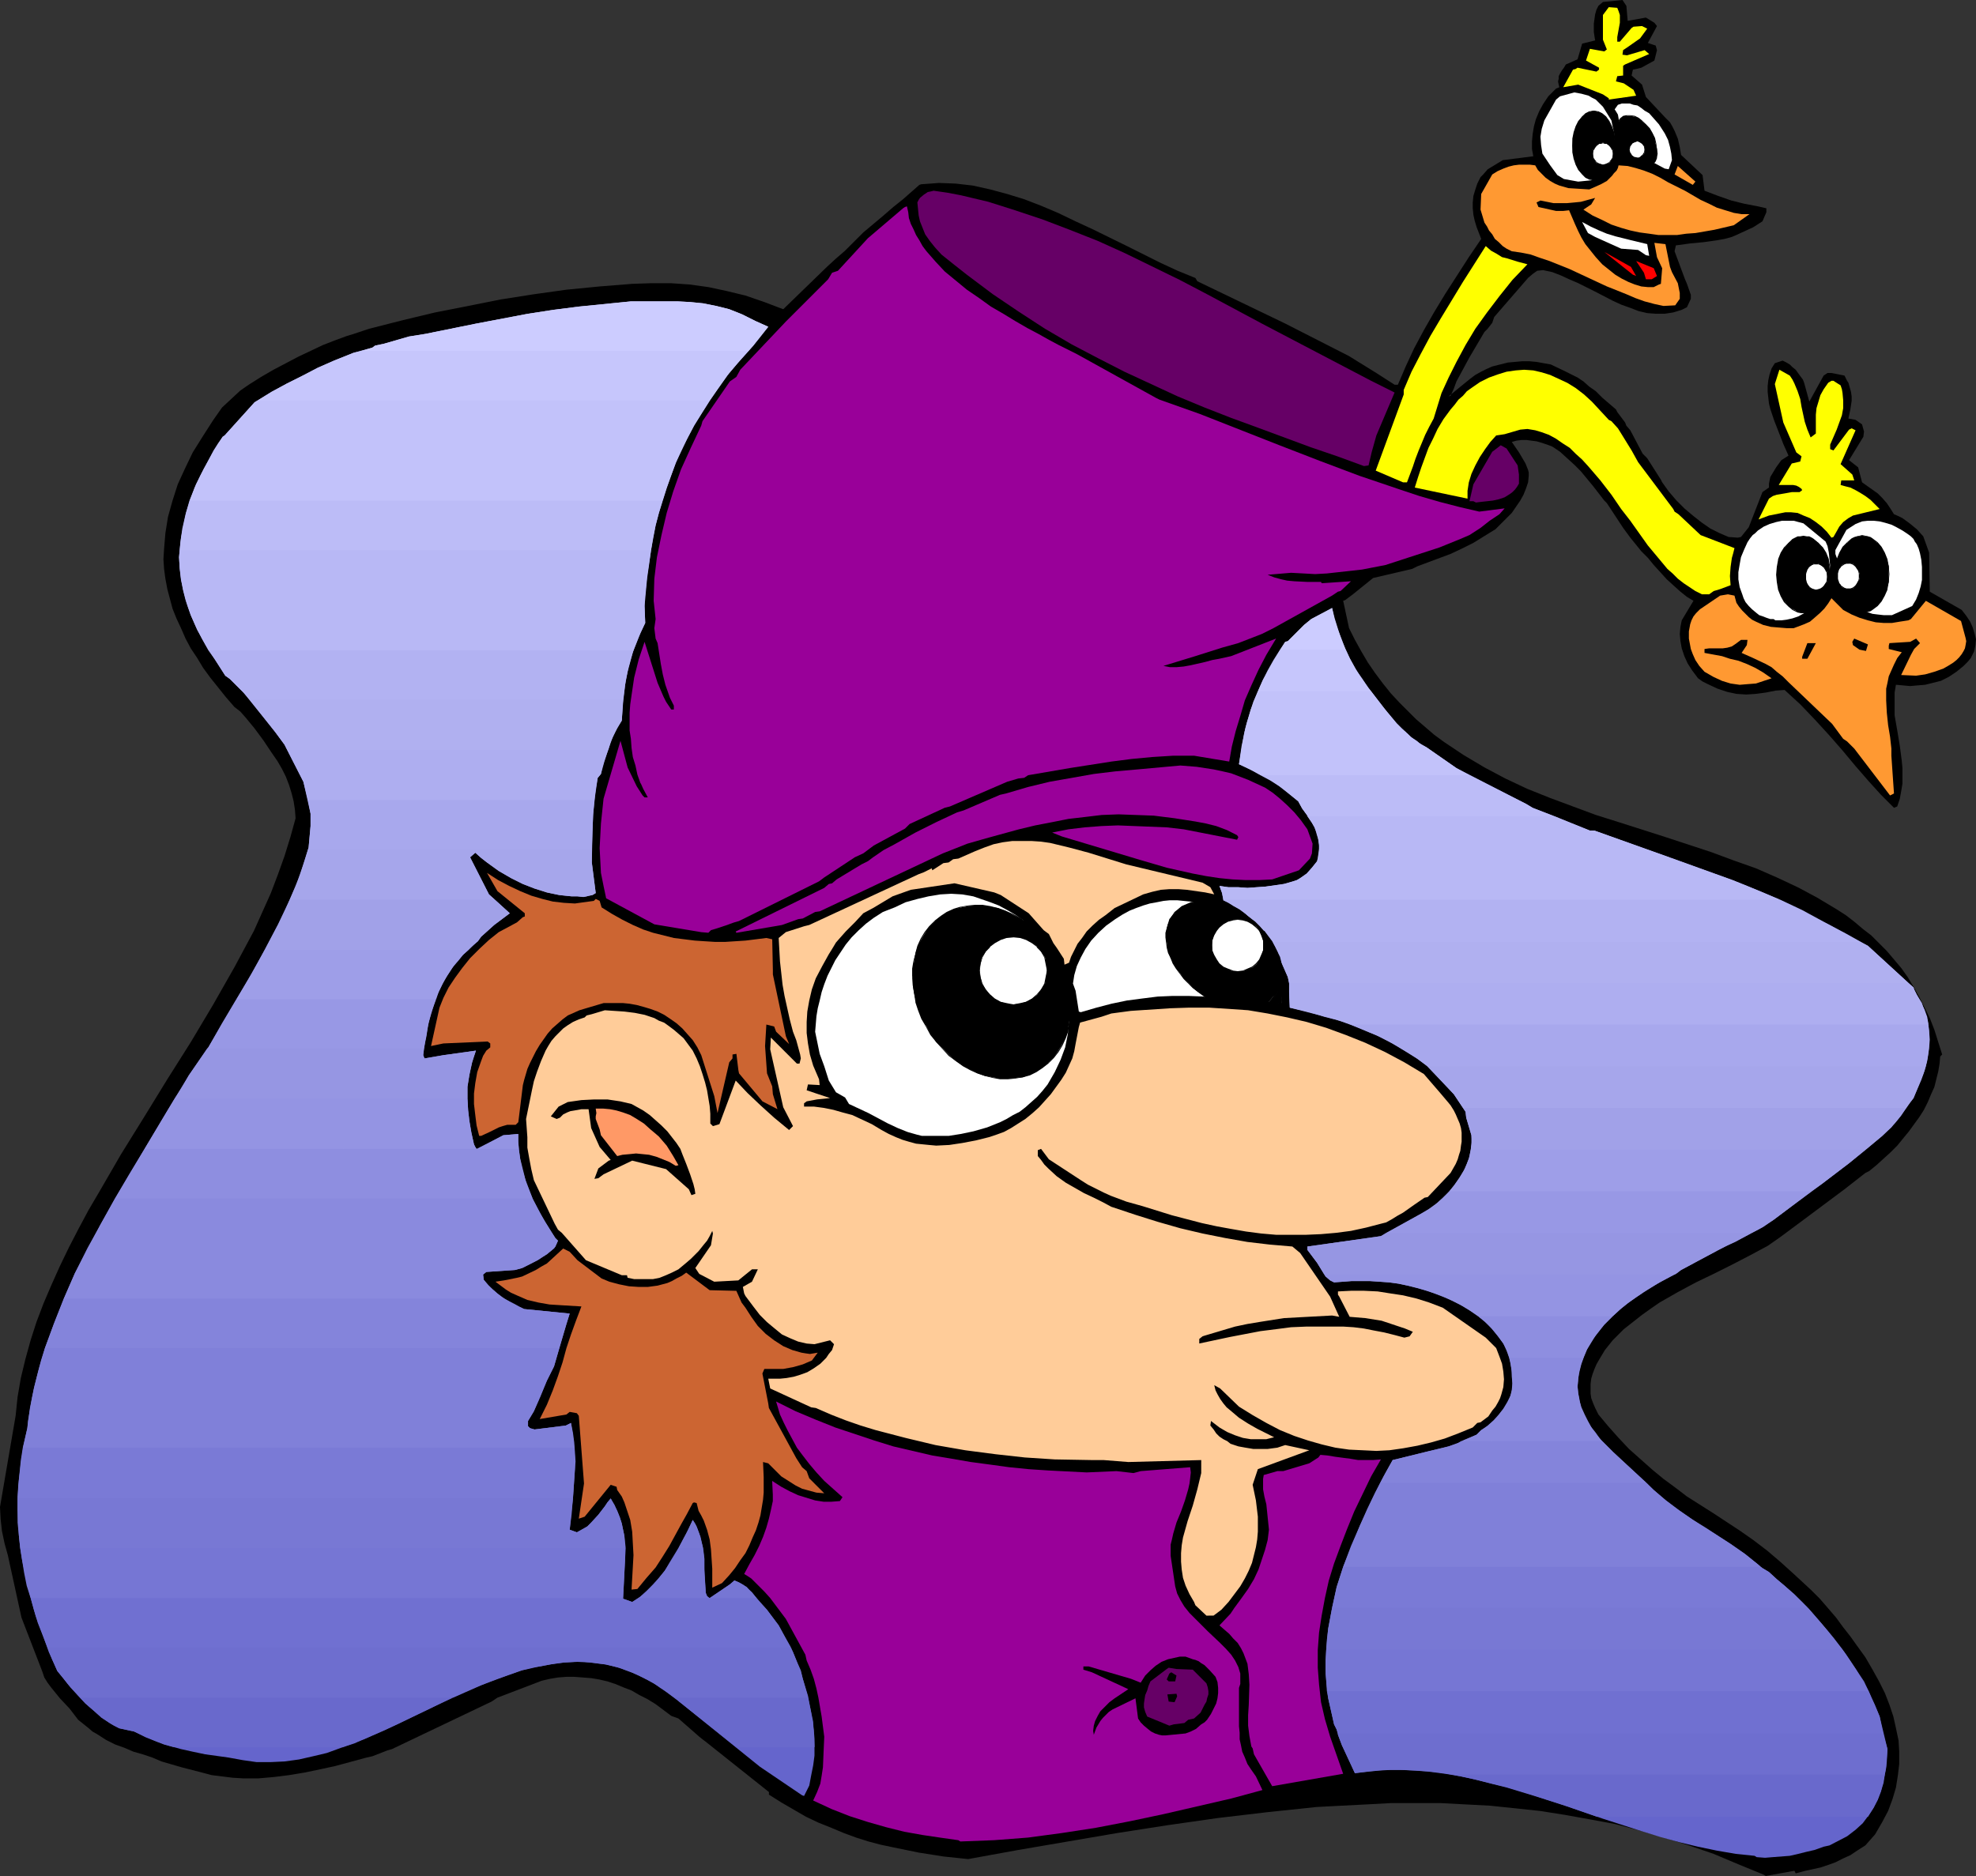 <?xml version="1.0" encoding="UTF-8" standalone="no"?>
<svg
   version="1.0"
   width="129.766mm"
   height="123.227mm"
   id="svg125"
   sodipodi:docname="Ducks in Hat.wmf"
   xmlns:inkscape="http://www.inkscape.org/namespaces/inkscape"
   xmlns:sodipodi="http://sodipodi.sourceforge.net/DTD/sodipodi-0.dtd"
   xmlns="http://www.w3.org/2000/svg"
   xmlns:svg="http://www.w3.org/2000/svg">
  <rect width="100%" height="100%" fill="#333333" stroke="none"/>
  <sodipodi:namedview
     id="namedview125"
     pagecolor="#ffffff"
     bordercolor="#000000"
     borderopacity="0.25"
     inkscape:showpageshadow="2"
     inkscape:pageopacity="0.0"
     inkscape:pagecheckerboard="0"
     inkscape:deskcolor="#d1d1d1"
     inkscape:document-units="mm" />
  <defs
     id="defs1">
    <pattern
       id="WMFhbasepattern"
       patternUnits="userSpaceOnUse"
       width="6"
       height="6"
       x="0"
       y="0" />
  </defs>
  <path
     style="fill:#000000;fill-opacity:1;fill-rule:evenodd;stroke:none"
     d="m 437.774,465.416 -6.302,-2.586 -6.141,-2.586 -6.141,-2.101 -6.141,-1.939 -6.141,-1.778 -6.141,-1.616 -6.141,-1.131 -6.302,-1.131 -6.141,-0.97 -6.141,-0.646 -6.141,-0.646 -6.141,-0.323 -6.141,-0.323 h -6.141 -6.302 l -5.979,0.323 -6.302,0.323 -6.141,0.323 -12.282,1.293 -12.282,1.454 -12.443,1.778 -12.443,1.939 -12.282,2.101 -12.282,2.101 -12.443,2.262 -6.141,-0.646 -6.141,-0.97 -6.302,-1.293 -3.07,-0.646 -3.07,-0.808 -3.07,-0.97 -3.07,-1.131 -3.07,-1.293 -3.232,-1.293 -3.07,-1.454 -3.07,-1.778 -3.07,-1.778 -3.07,-1.939 v -0.646 l -15.837,-12.605 -0.646,-0.485 -0.808,-0.646 -5.171,-4.525 -1.778,-0.646 -1.939,-1.454 -1.939,-1.454 -2.101,-1.293 -1.939,-0.97 -1.939,-1.131 -2.101,-0.808 -1.939,-0.808 -1.939,-0.646 -2.101,-0.485 -1.939,-0.323 -2.101,-0.162 -2.101,-0.162 h -1.939 l -2.101,0.162 -1.939,0.323 -2.101,0.485 -10.989,4.202 -1.454,0.97 -24.725,11.797 -1.131,0.323 -3.717,1.454 -1.454,0.323 -7.757,2.101 -3.717,0.808 -3.878,0.808 -3.878,0.646 -3.878,0.485 -3.717,0.323 h -3.878 l -2.586,-0.162 -2.586,-0.323 -2.586,-0.323 -2.424,-0.646 -5.01,-1.293 -5.01,-1.454 -2.262,-0.97 -2.424,-0.808 -2.262,-0.646 -2.262,-0.97 -2.262,-0.808 -2.262,-1.131 -2.262,-1.454 -1.131,-0.646 -1.131,-0.97 -2.424,-1.939 -2.101,-2.747 -2.424,-2.586 -2.101,-2.586 -0.97,-1.293 -0.808,-1.293 -0.485,-1.454 L 5.333,401.583 1.939,386.069 1.131,383.16 0.485,380.09 0.162,377.181 0,374.111 l 3.878,-22.624 0.485,-4.686 0.808,-4.686 1.131,-4.686 1.293,-4.686 1.454,-4.525 1.778,-4.686 1.939,-4.525 2.101,-4.686 2.262,-4.686 2.424,-4.686 2.424,-4.525 2.747,-4.686 5.333,-9.211 5.818,-9.373 5.656,-9.211 5.818,-9.211 5.494,-9.211 5.333,-9.373 2.424,-4.525 2.424,-4.525 2.101,-4.686 2.101,-4.686 1.778,-4.686 1.616,-4.525 1.454,-4.686 1.293,-4.686 -0.162,-2.101 -0.323,-2.101 -0.485,-1.939 -0.646,-2.101 -0.808,-2.101 -0.97,-1.939 -1.131,-1.939 -1.454,-2.101 -1.939,-2.909 -2.262,-3.07 -2.262,-2.747 -1.293,-1.454 -1.454,-1.131 -2.101,-2.424 -1.939,-2.424 -1.939,-2.424 -1.778,-2.424 -1.454,-2.424 -1.616,-2.424 -1.293,-2.424 -1.131,-2.586 -1.131,-2.424 -0.97,-2.424 -0.646,-2.424 -0.646,-2.424 -0.485,-2.586 -0.323,-2.424 -0.162,-2.424 0.162,-2.586 0.323,-3.878 0.646,-4.04 1.131,-4.04 1.293,-4.04 1.778,-3.878 1.939,-4.04 2.424,-3.878 2.586,-4.04 2.262,-3.232 4.525,-4.202 2.101,-1.454 3.07,-1.939 3.07,-1.778 3.07,-1.616 3.07,-1.616 3.07,-1.454 3.07,-1.454 2.909,-1.131 3.07,-1.131 1.616,-0.485 2.424,-0.808 1.454,-0.485 8.242,-2.101 8.08,-1.939 8.242,-1.616 8.08,-1.616 8.242,-1.293 8.08,-1.131 8.242,-0.808 8.08,-0.646 4.848,-0.162 h 4.686 l 4.686,0.323 4.686,0.646 4.525,0.97 4.686,1.131 4.686,1.616 4.686,1.778 10.827,-10.504 2.101,-1.939 2.424,-2.101 4.525,-4.525 5.01,-4.202 2.424,-2.101 2.424,-1.939 4.04,-3.555 0.485,-0.162 2.262,-0.162 2.101,-0.162 4.202,0.162 4.202,0.485 4.363,0.97 4.202,1.131 4.202,1.293 4.202,1.616 4.202,1.778 4.363,2.101 4.202,1.939 8.565,4.202 8.403,4.202 4.202,1.939 4.363,1.778 0.485,0.808 21.816,10.504 15.837,8.08 6.787,4.202 4.525,2.909 h 0.808 l 1.939,-4.525 2.101,-4.525 2.424,-4.525 2.586,-4.525 2.747,-4.525 2.909,-4.525 2.909,-4.525 3.07,-4.525 -1.131,-2.909 -0.485,-1.616 -0.323,-1.454 -0.162,-1.616 v -1.454 l 0.162,-1.616 0.485,-1.616 0.485,-1.454 0.808,-1.616 0.646,-0.646 1.131,-1.293 3.717,-2.262 7.595,-0.97 -0.323,-1.778 v -1.939 l 0.162,-1.778 0.323,-1.939 0.485,-1.778 0.808,-1.939 0.97,-1.778 1.293,-1.939 1.939,-1.939 0.808,-0.323 -0.162,-0.646 -0.162,-0.808 0.162,-0.646 v -0.646 l 0.323,-0.646 0.485,-0.808 0.485,-0.646 0.485,-0.808 2.909,-1.293 1.131,-3.878 3.232,-0.808 -0.162,-0.97 -0.162,-1.131 V 5.818 l 0.323,-2.262 0.323,-1.131 0.485,-0.97 1.131,-0.97 L 402.707,0 l 0.97,1.454 0.323,3.717 4.525,-0.808 2.101,1.293 0.646,0.808 -2.262,4.202 1.939,0.646 0.323,1.131 -0.646,2.586 -3.232,1.778 -1.293,0.323 -0.808,0.162 -0.323,1.454 2.586,2.262 0.97,3.07 4.848,5.171 1.131,1.131 0.646,1.131 0.485,0.97 0.808,1.939 0.485,2.101 0.323,1.939 5.333,5.01 0.485,3.878 3.394,1.293 3.232,1.131 3.232,0.808 3.394,0.646 2.101,0.485 v 0.97 l -0.97,2.262 -2.262,1.454 -4.202,1.939 -1.131,0.485 -1.778,0.485 -1.778,0.323 -3.394,0.485 -3.394,0.323 -3.555,0.485 -0.323,1.454 2.586,6.949 0.485,1.131 0.97,2.747 v 0.97 l -0.97,2.101 -1.293,0.646 -2.101,0.646 -2.101,0.323 h -2.262 l -2.101,-0.162 -2.101,-0.485 -2.101,-0.808 -2.262,-0.808 -2.101,-0.97 -4.363,-2.262 -4.202,-2.101 -2.262,-0.97 -2.101,-0.97 -2.101,-0.808 -2.262,-0.485 -1.454,0.162 -1.131,0.808 -1.131,0.97 -2.101,2.424 -2.101,2.424 -2.101,2.424 -2.101,2.424 -0.485,1.454 -1.131,1.454 -0.808,0.808 -3.717,6.303 -3.232,5.979 -0.646,1.778 -0.808,1.778 -0.485,0.162 2.747,-2.262 2.586,-2.101 1.293,-0.97 1.454,-0.808 1.293,-0.646 1.454,-0.646 1.939,-0.485 1.939,-0.485 1.778,-0.162 1.778,-0.162 h 1.778 l 1.778,0.162 1.778,0.323 1.778,0.323 3.394,1.616 3.232,1.616 1.454,0.97 1.454,1.293 1.616,1.131 1.616,1.616 3.394,2.909 0.323,0.646 1.939,2.586 0.323,0.808 0.97,1.131 3.07,5.818 1.131,1.131 3.394,5.333 0.323,0.646 1.616,2.262 1.939,2.262 1.939,1.939 2.101,1.778 2.262,1.778 2.101,1.454 2.262,1.131 2.262,0.97 2.262,0.162 0.808,-0.162 1.939,-2.424 3.394,-8.727 1.616,-1.131 v -0.97 l 0.162,-0.808 0.162,-0.808 0.485,-0.808 0.97,-1.616 1.293,-1.778 1.778,-1.131 -1.293,-2.909 -1.131,-2.909 -1.131,-2.909 -0.97,-2.909 -0.323,-1.293 -0.162,-1.454 -0.162,-1.454 v -1.454 l 0.162,-1.454 0.323,-1.454 0.485,-1.454 0.808,-1.293 1.939,-0.646 0.97,0.485 0.808,0.485 0.646,0.646 0.808,0.646 1.293,1.778 0.485,0.646 0.323,0.808 1.293,4.686 3.555,-6.464 0.97,-0.646 h 0.97 l 3.232,0.646 0.646,1.293 0.323,0.485 0.323,1.131 0.323,1.131 0.162,1.131 v 1.131 l -0.323,2.101 -0.485,2.262 1.778,0.323 1.616,1.131 0.485,1.778 -0.162,1.293 -3.555,5.818 2.262,1.778 0.97,3.717 3.878,2.747 1.131,1.131 1.131,1.293 0.97,1.454 0.808,1.293 1.131,0.485 0.97,0.485 1.778,1.293 1.778,1.454 1.616,1.778 1.454,4.04 0.162,9.696 7.918,4.525 1.131,1.454 0.97,1.454 0.646,1.454 0.485,1.616 0.323,1.293 -0.162,1.616 -0.323,1.454 -0.808,1.616 -0.808,0.97 -0.97,0.97 -1.778,1.454 -1.939,1.293 -1.939,0.97 -1.939,0.485 -1.939,0.485 -1.939,0.162 -1.778,0.162 -3.555,-0.323 -0.323,1.939 v 1.939 1.778 1.939 l 0.646,3.717 0.323,1.939 0.323,1.939 0.485,3.717 0.162,1.778 v 1.939 1.939 l -0.323,1.939 -0.323,1.778 -0.646,1.939 -0.808,0.323 -1.616,-1.616 -1.616,-1.616 -3.07,-3.394 -3.232,-3.717 -3.232,-3.878 -3.394,-3.878 -3.555,-3.878 -3.555,-3.717 -3.878,-3.555 -2.262,0.162 -2.424,0.485 -2.424,0.323 -2.424,0.162 -2.424,-0.162 -2.262,-0.485 -2.424,-0.808 -2.424,-1.131 -1.293,-0.646 -1.131,-0.808 -1.454,-1.939 -1.131,-1.778 -0.808,-1.778 -0.646,-1.939 -0.323,-1.778 -0.162,-1.778 0.162,-1.778 0.323,-1.616 2.909,-4.848 -1.616,-0.97 -1.616,-1.293 -1.616,-1.454 -1.778,-1.616 -3.232,-3.555 -1.454,-1.778 -1.616,-1.616 -2.747,-3.394 -1.778,-2.424 -4.04,-6.141 -0.646,-0.646 -2.747,-3.555 -3.07,-3.717 -1.616,-1.616 -1.778,-1.616 -1.778,-1.616 -1.939,-1.293 -1.293,-0.485 -1.454,-0.485 -1.131,-0.323 -1.293,-0.162 -1.131,-0.162 h -1.293 l -1.293,0.162 -1.131,0.323 1.778,2.586 1.616,2.747 0.323,0.808 0.323,0.808 0.162,0.646 v 0.808 l -0.162,1.616 -0.485,1.454 -0.646,1.616 -0.808,1.454 -2.101,3.07 -4.04,4.04 -5.494,3.394 -2.909,1.454 -2.747,1.293 -8.242,3.07 -1.293,0.646 -9.696,2.262 -5.01,4.04 -1.939,1.454 -0.485,0.162 1.454,6.787 1.454,2.909 1.616,2.909 1.616,2.747 1.778,2.586 1.939,2.586 1.939,2.424 2.101,2.262 2.101,2.101 2.101,2.101 2.262,1.939 2.262,1.939 2.424,1.778 2.424,1.616 2.424,1.616 5.171,3.07 5.171,2.747 5.494,2.586 5.656,2.262 5.656,2.101 5.656,2.101 5.656,1.778 11.635,3.717 11.312,3.717 5.656,2.101 5.494,1.939 5.171,2.262 5.171,2.424 4.848,2.586 4.848,2.909 2.262,1.454 2.101,1.616 2.101,1.778 2.101,1.616 3.878,3.878 1.778,2.101 1.778,2.101 1.616,2.262 1.454,2.424 1.454,2.586 1.293,2.586 1.293,2.586 1.131,2.909 0.97,3.07 0.97,3.07 -0.485,0.485 -0.162,1.778 -0.323,1.939 -0.485,1.939 -0.485,1.939 -0.808,1.778 -0.808,1.939 -0.97,1.939 -1.131,1.778 -1.293,1.778 -1.293,1.778 -1.454,1.778 -1.454,1.778 -1.616,1.616 -1.778,1.616 -1.778,1.616 -1.778,1.454 -0.97,0.485 -5.171,4.04 -10.181,7.595 -5.656,4.202 -3.232,2.262 -4.525,2.424 -4.363,2.262 -4.525,2.262 -4.363,2.101 -4.525,2.424 -4.525,2.586 -2.101,1.454 -2.262,1.616 -2.262,1.778 -2.262,1.778 -0.646,0.646 -2.101,2.101 -1.939,2.424 -1.454,2.424 -0.646,1.131 -0.485,1.131 -0.485,1.293 -0.323,1.131 -0.162,1.293 v 1.131 1.293 l 0.162,1.131 0.485,1.293 0.485,1.131 0.808,1.616 2.424,2.909 2.586,2.909 2.586,2.747 2.909,2.586 2.909,2.586 2.747,2.262 3.07,2.262 2.747,2.101 6.626,4.202 6.626,4.363 3.232,2.262 3.394,2.586 3.232,2.747 3.394,3.07 2.101,1.939 2.262,2.101 2.101,2.101 2.101,2.424 1.939,2.262 1.778,2.424 1.778,2.262 1.616,2.262 2.101,2.909 1.778,3.07 1.616,2.909 1.454,2.909 1.131,2.909 0.97,2.909 0.646,2.909 0.646,3.07 0.162,2.747 v 3.07 l -0.323,2.747 -0.485,3.07 -0.808,2.747 -1.131,3.07 -1.454,2.747 -1.778,3.07 -2.424,2.747 -1.778,1.131 -1.939,1.293 -1.778,0.808 -1.939,0.97 -1.778,0.646 -1.939,0.646 -3.717,0.808 -2.424,0.646 -0.323,-0.646 -7.11,1.293 z"
     id="path1" />
  <path
     style="fill:#6565cc;fill-opacity:1;fill-rule:evenodd;stroke:none"
     d="m 360.206,440.529 4.686,0.97 4.686,1.131 4.686,1.131 4.848,1.454 9.373,3.07 9.373,3.232 9.534,3.07 4.686,1.454 4.686,1.293 4.686,1.131 4.686,0.97 4.686,0.808 4.686,0.485 0.485,0.323 2.101,0.162 1.939,-0.162 2.101,-0.162 2.101,-0.162 2.101,-0.485 1.939,-0.485 2.101,-0.485 2.262,-0.808 1.454,-0.323 4.363,-2.262 2.101,-1.616 1.778,-1.616 1.454,-1.939 1.293,-1.939 0.97,-1.939 0.808,-2.101 0.485,-2.101 0.485,-2.101 z"
     id="path2" />
  <path
     style="fill:#6969cc;fill-opacity:1;fill-rule:evenodd;stroke:none"
     d="m 396.404,451.034 -7.434,-2.586 -7.595,-2.424 -7.434,-2.262 -3.878,-0.97 -3.717,-0.97 -3.717,-0.808 -3.878,-0.646 -3.717,-0.485 -3.717,-0.323 -3.717,-0.162 h -3.878 l -3.717,0.323 -3.717,0.485 -3.232,-6.949 -0.97,-2.586 v -0.323 h 135.259 l 1.131,3.878 -0.162,2.101 -0.162,2.101 -0.323,2.101 -0.323,2.101 -0.646,2.101 -0.808,2.101 -1.131,2.101 -1.293,2.101 z"
     id="path3" />
  <path
     style="fill:#6e6ecf;fill-opacity:1;fill-rule:evenodd;stroke:none"
     d="m 360.206,440.529 -3.07,-0.485 -2.909,-0.323 -2.909,-0.162 -3.07,-0.162 h -3.07 l -2.909,0.162 -3.07,0.323 -2.909,0.323 -3.232,-6.949 -0.97,-2.586 -0.323,-1.293 -0.646,-1.293 -0.323,-1.454 -1.131,-5.01 -0.323,-1.778 h 134.451 l 0.646,1.616 0.808,1.616 1.293,3.07 1.939,8.08 -0.162,3.07 -0.162,1.616 -0.323,1.616 z"
     id="path4" />
  <path
     style="fill:#7070d1;fill-opacity:1;fill-rule:evenodd;stroke:none"
     d="m 332.088,430.348 -0.323,-0.97 -0.646,-1.293 -0.323,-1.454 -1.131,-5.01 -0.323,-2.909 -0.323,-3.07 v -3.07 l 0.162,-3.07 h 128.149 l 1.778,2.586 1.616,2.424 0.97,1.454 0.97,1.454 1.454,3.07 1.293,2.909 1.131,2.747 0.808,4.202 z"
     id="path5" />
  <path
     style="fill:#7676d4;fill-opacity:1;fill-rule:evenodd;stroke:none"
     d="m 330.633,399.159 -0.97,5.171 -0.485,5.171 -0.162,2.747 v 2.424 l 0.162,2.747 0.162,2.424 h 134.451 l -1.454,-2.586 -1.616,-2.747 -2.586,-3.878 -2.909,-3.878 -3.232,-3.878 -3.232,-3.717 z"
     id="path6" />
  <path
     style="fill:#7878d4;fill-opacity:1;fill-rule:evenodd;stroke:none"
     d="m 333.38,388.978 -1.616,5.01 -1.131,5.171 -0.97,5.171 -0.323,2.747 -0.162,2.424 h 128.149 l -3.717,-4.686 -4.04,-4.686 -2.101,-2.262 -2.101,-2.101 -2.262,-1.939 -2.101,-1.778 -1.939,-1.778 -1.616,-0.97 -0.485,-0.323 z"
     id="path7" />
  <path
     style="fill:#7a7ad6;fill-opacity:1;fill-rule:evenodd;stroke:none"
     d="m 337.582,378.635 -2.262,5.171 -1.939,5.171 -1.616,5.01 -1.131,5.171 h 118.129 l -3.878,-3.717 -1.939,-1.778 -1.939,-1.616 -1.939,-1.778 -1.616,-0.97 -0.97,-0.808 -3.394,-2.747 -3.717,-2.586 -3.555,-2.262 -3.717,-2.262 z"
     id="path8" />
  <path
     style="fill:#8080d9;fill-opacity:1;fill-rule:evenodd;stroke:none"
     d="m 342.592,368.131 -2.586,5.333 -2.424,5.171 -2.101,5.171 -2.101,5.171 h 103.585 l -0.485,-0.485 -3.232,-2.586 -3.232,-2.262 -6.626,-4.363 -3.394,-2.101 -3.232,-2.262 -3.232,-2.424 -3.07,-2.586 -1.778,-1.778 z"
     id="path9" />
  <path
     style="fill:#8080d9;fill-opacity:1;fill-rule:evenodd;stroke:none"
     d="m 337.582,378.635 1.778,-4.04 1.939,-4.04 2.101,-4.04 2.262,-4.04 9.211,-2.262 4.686,-1.131 2.262,-0.808 0.808,-0.485 h 35.067 l 1.293,1.293 1.454,1.454 10.019,9.373 2.747,2.424 2.909,2.262 2.909,1.939 3.07,2.101 z"
     id="path10" />
  <path
     style="fill:#8484db;fill-opacity:1;fill-rule:evenodd;stroke:none"
     d="m 342.592,368.131 1.454,-2.747 1.616,-2.909 9.211,-2.262 4.686,-1.131 2.262,-0.808 4.686,-2.101 1.131,-1.131 1.131,-0.646 0.97,-0.808 1.939,-1.778 0.808,-1.131 0.808,-0.97 0.646,-1.131 0.646,-1.131 h 17.453 l 0.323,1.778 0.646,1.616 0.808,1.616 0.97,1.616 1.293,1.616 1.131,1.616 1.616,1.616 1.616,1.616 8.242,7.595 z"
     id="path11" />
  <path
     style="fill:#8a8ade;fill-opacity:1;fill-rule:evenodd;stroke:none"
     d="m 362.63,357.789 3.878,-1.616 1.131,-1.131 1.616,-1.131 1.454,-1.293 1.293,-1.454 1.131,-1.454 0.97,-1.616 0.808,-1.616 0.323,-1.454 0.162,-1.616 -0.162,-1.616 v -1.616 l -0.323,-1.616 -0.323,-1.454 h 18.422 l -0.646,1.778 -0.485,1.778 -0.162,1.778 -0.162,1.778 0.162,1.778 0.323,1.778 0.485,1.616 0.808,1.778 0.808,1.616 0.97,1.778 1.131,1.616 1.454,1.616 z"
     id="path12" />
  <path
     style="fill:#8a8ade;fill-opacity:1;fill-rule:evenodd;stroke:none"
     d="m 374.588,347.446 0.323,-0.97 0.323,-0.97 0.162,-1.131 v -0.97 l -0.162,-2.586 -0.323,-2.586 -0.646,-2.424 -0.485,-1.131 -0.646,-1.131 -1.454,-1.939 -1.454,-1.778 -1.616,-1.616 -1.778,-1.454 h 33.451 l -2.101,2.101 -1.616,2.101 -1.454,1.778 -1.131,2.101 -0.808,1.939 -0.646,1.778 -0.485,1.939 -0.323,1.778 -0.162,1.939 0.162,1.616 0.323,1.616 z"
     id="path13" />
  <path
     style="fill:#8e8ee0;fill-opacity:1;fill-rule:evenodd;stroke:none"
     d="m 374.588,337.104 -0.646,-1.778 -0.808,-1.778 -1.131,-1.616 -1.293,-1.616 -1.293,-1.454 -1.454,-1.293 -1.454,-1.131 -1.454,-0.97 -1.616,-0.97 -1.454,-0.808 -3.232,-1.616 -3.07,-1.131 -3.232,-0.97 -3.07,-0.808 -2.262,-0.485 -2.424,-0.323 -2.262,-0.162 -2.424,-0.162 h -2.262 -2.262 l -2.101,0.162 -2.262,0.162 -0.97,-0.485 -1.131,-0.97 -0.323,-0.485 h 86.779 l -4.363,2.424 -2.262,1.293 -2.101,1.454 -2.262,1.616 -2.101,1.616 -2.101,1.939 -2.101,2.101 -1.778,2.101 -1.293,2.101 -1.293,2.101 -0.808,1.939 z"
     id="path14" />
  <path
     style="fill:#9494e3;fill-opacity:1;fill-rule:evenodd;stroke:none"
     d="m 366.832,326.761 -2.101,-1.454 -2.101,-1.293 -2.262,-1.131 -2.262,-0.97 -2.101,-0.808 -2.262,-0.808 -2.262,-0.646 -2.101,-0.485 -2.262,-0.485 -2.424,-0.323 -2.262,-0.162 -2.424,-0.162 h -2.262 -2.262 l -2.101,0.162 -2.262,0.162 -0.97,-0.485 -1.131,-0.97 -2.101,-3.394 -2.424,-3.232 v -0.808 l 18.261,-2.586 1.293,-0.808 h 90.819 l -4.202,2.262 -2.262,0.97 -2.101,1.131 -9.05,4.848 -1.293,0.97 -4.04,2.101 -3.878,2.424 -1.939,1.293 -2.101,1.454 -1.939,1.616 -1.778,1.616 z"
     id="path15" />
  <path
     style="fill:#9696e3;fill-opacity:1;fill-rule:evenodd;stroke:none"
     d="m 328.694,316.418 -1.778,-2.909 -2.424,-3.232 v -0.808 l 18.261,-2.586 9.534,-5.333 2.101,-1.131 1.939,-1.454 1.778,-1.616 1.616,-1.616 h 89.85 l -6.141,4.686 -3.232,2.424 -1.778,1.131 -1.778,1.131 -3.394,1.778 -3.394,1.778 -3.555,1.778 -9.05,4.848 -1.293,0.97 -0.485,0.162 z"
     id="path16" />
  <path
     style="fill:#9898e5;fill-opacity:1;fill-rule:evenodd;stroke:none"
     d="m 344.046,306.076 8.242,-4.525 2.424,-1.454 2.262,-1.616 2.101,-1.939 1.778,-2.101 1.454,-2.101 1.293,-2.262 0.97,-2.424 0.485,-2.262 h 98.091 l -4.202,3.394 -6.787,5.171 -8.726,6.464 -3.232,2.424 -2.586,1.778 -2.747,1.454 z"
     id="path17" />
  <path
     style="fill:#9e9ee8;fill-opacity:1;fill-rule:evenodd;stroke:none"
     d="m 359.721,295.733 1.293,-1.616 1.131,-1.616 1.131,-1.778 0.808,-1.778 0.646,-1.778 0.323,-1.778 0.323,-1.778 -0.162,-1.778 -1.293,-4.363 -0.162,-1.454 -0.646,-0.97 h 110.049 l -1.293,1.939 -1.454,1.778 -1.616,1.616 -1.616,1.616 -8.242,6.787 -6.787,5.171 -2.586,1.778 z"
     id="path18" />
  <path
     style="fill:#a1a1e8;fill-opacity:1;fill-rule:evenodd;stroke:none"
     d="m 365.054,285.391 0.162,-1.778 v -1.778 l -1.293,-4.363 -0.162,-1.454 -2.909,-4.363 -6.464,-6.949 h 123.624 l -0.646,1.939 -0.808,1.939 -1.616,4.04 -1.778,2.424 -1.778,2.424 -1.939,2.424 -2.262,2.101 -4.04,3.394 z"
     id="path19" />
  <path
     style="fill:#a6a6eb;fill-opacity:1;fill-rule:evenodd;stroke:none"
     d="m 363.115,275.048 -2.262,-3.394 -6.787,-7.111 -2.424,-1.778 -2.262,-1.454 -2.424,-1.454 -2.262,-1.293 -2.424,-1.293 -2.424,-0.97 -4.686,-1.939 h 143.501 l 0.162,2.262 v 2.262 l -0.162,2.262 -0.323,2.262 -0.646,2.424 -0.808,2.262 -0.97,2.262 -0.97,2.262 -0.97,1.131 -0.808,1.293 z"
     id="path20" />
  <path
     style="fill:#a8a8ed;fill-opacity:1;fill-rule:evenodd;stroke:none"
     d="m 354.388,264.705 -0.323,-0.162 -2.101,-1.616 -2.101,-1.293 -2.101,-1.293 -2.101,-1.293 -4.202,-2.101 -4.202,-1.778 -4.202,-1.616 -4.363,-1.131 -4.202,-1.293 -4.363,-0.97 -0.162,-3.717 v -2.262 -0.162 h 153.681 l 1.293,1.131 0.162,0.485 0.646,1.293 1.293,2.101 0.808,2.424 0.646,2.101 0.323,2.262 0.162,2.262 -0.162,2.262 -0.323,2.101 -0.485,2.262 z"
     id="path21" />
  <path
     style="fill:#aeaef0;fill-opacity:1;fill-rule:evenodd;stroke:none"
     d="m 335.158,254.363 -3.717,-1.293 -3.717,-0.97 -7.595,-1.939 -0.162,-3.717 v -2.262 l -0.323,-1.616 -3.394,-7.757 -0.808,-0.97 h 146.248 l 0.97,0.485 0.97,0.485 11.312,10.343 0.162,0.485 0.646,1.293 0.97,1.778 0.97,1.939 0.646,1.778 0.323,1.939 z"
     id="path22" />
  <path
     style="fill:#b0b0f0;fill-opacity:1;fill-rule:evenodd;stroke:none"
     d="m 319.968,244.02 -0.323,-1.454 -3.394,-7.757 -2.747,-3.555 -0.97,-1.131 -0.97,-1.131 -1.293,-1.131 -1.293,-1.131 -1.293,-0.97 -1.454,-0.808 -1.293,-0.808 -1.293,-0.646 v -0.162 H 441.814 l 5.494,2.586 5.333,2.909 5.494,2.909 5.494,3.07 10.019,9.211 z"
     id="path23" />
  <path
     style="fill:#b2b2f2;fill-opacity:1;fill-rule:evenodd;stroke:none"
     d="m 315.443,233.839 -1.939,-2.586 -0.97,-1.131 -0.97,-1.131 -1.293,-1.131 -1.293,-1.131 -1.293,-0.97 -1.454,-0.808 -1.293,-0.808 -1.293,-0.646 -0.323,-1.778 -0.646,-1.778 2.262,0.323 h 2.424 l 2.262,0.162 2.262,-0.162 2.262,-0.162 2.262,-0.323 2.262,-0.323 2.262,-0.646 0.97,-0.323 0.808,-0.485 1.616,-1.131 1.293,-1.454 1.293,-1.616 0.162,-0.808 h 87.749 l 15.19,5.494 4.04,1.616 3.878,1.616 4.04,1.778 3.878,1.939 7.918,4.04 7.918,4.363 z"
     id="path24" />
  <path
     style="fill:#b8b8f5;fill-opacity:1;fill-rule:evenodd;stroke:none"
     d="m 303.646,223.335 -0.323,-1.616 -0.646,-1.778 2.262,0.323 h 2.424 l 2.262,0.162 2.262,-0.162 2.262,-0.162 2.262,-0.323 2.262,-0.323 2.262,-0.646 0.97,-0.323 0.808,-0.485 1.616,-1.131 1.293,-1.454 1.293,-1.616 0.323,-1.293 0.162,-1.293 v -1.293 l -0.162,-1.131 -0.162,-1.131 -0.323,-1.131 -0.485,-1.131 -0.646,-1.131 -1.131,-1.616 h 61.408 l 8.726,3.555 h 1.131 l 34.259,12.282 5.979,2.424 5.818,2.424 z"
     id="path25" />
  <path
     style="fill:#b8b8f5;fill-opacity:1;fill-rule:evenodd;stroke:none"
     d="m 327.078,212.993 0.162,-1.131 0.162,-1.131 v -1.131 l -0.162,-1.131 -0.323,-0.97 -0.323,-1.131 -0.323,-0.97 -0.646,-1.131 -1.131,-1.778 -1.293,-1.778 -0.97,-1.778 -2.424,-1.939 -2.262,-1.778 -2.262,-1.454 -2.424,-1.293 h 51.874 l 14.059,7.111 1.616,0.97 14.221,5.656 h 1.131 l 19.069,6.787 z"
     id="path26" />
  <path
     style="fill:#bcbcf7;fill-opacity:1;fill-rule:evenodd;stroke:none"
     d="m 324.492,202.65 v -0.162 l -1.293,-1.778 -0.97,-1.778 -1.939,-1.616 -1.778,-1.454 -1.778,-1.293 -1.778,-1.131 -3.717,-1.939 -3.717,-1.778 0.646,-3.878 0.646,-3.878 h 40.4 l 1.131,1.131 1.293,0.808 1.131,0.97 1.293,0.646 7.434,5.171 17.291,8.888 1.616,0.97 5.494,2.101 z"
     id="path27" />
  <path
     style="fill:#c2c2fa;fill-opacity:1;fill-rule:evenodd;stroke:none"
     d="m 312.857,192.469 -2.586,-1.454 -2.747,-1.293 0.646,-4.525 0.97,-4.525 1.293,-4.525 1.778,-4.525 h 28.118 l 3.07,4.04 1.616,1.939 1.616,1.939 1.778,1.778 1.778,1.616 1.939,1.454 1.939,1.131 7.434,5.171 3.232,1.778 z"
     id="path28" />
  <path
     style="fill:#c2c2fa;fill-opacity:1;fill-rule:evenodd;stroke:none"
     d="m 317.705,161.28 -1.616,2.586 -1.454,2.586 -1.293,2.586 -1.131,2.586 -1.131,2.586 -0.808,2.586 -0.808,2.586 -0.646,2.586 h 40.4 l -1.293,-1.131 -1.293,-1.293 -2.424,-2.909 -2.262,-2.909 -2.262,-2.909 -1.616,-2.424 -1.616,-2.262 -1.293,-2.424 -1.131,-2.424 z"
     id="path29" />
  <path
     style="fill:#c6c6fc;fill-opacity:1;fill-rule:evenodd;stroke:none"
     d="m 312.211,171.622 1.293,-2.909 1.778,-3.07 1.778,-3.07 1.939,-3.232 0.646,-0.162 4.04,-4.04 1.778,-1.454 5.171,-2.747 0.485,2.424 0.808,2.586 0.97,2.424 0.97,2.586 1.131,2.424 1.454,2.586 1.454,2.424 1.778,2.424 0.646,0.808 z"
     id="path30" />
  <path
     style="fill:#ccccff;fill-opacity:1;fill-rule:evenodd;stroke:none"
     d="m 317.705,161.28 1.293,-1.939 0.646,-0.162 4.04,-4.04 1.778,-1.454 5.171,-2.747 0.646,2.586 0.808,2.586 0.808,2.586 1.131,2.586 z"
     id="path31" />
  <path
     style="fill:#990099;fill-opacity:1;fill-rule:evenodd;stroke:none"
     d="m 237.875,456.851 -4.525,-0.646 -4.363,-0.646 -4.525,-0.808 -4.525,-1.131 -4.525,-1.293 -4.525,-1.454 -4.525,-1.778 -4.525,-2.101 0.97,-2.101 0.808,-2.101 0.323,-1.939 0.323,-2.101 0.162,-3.878 0.162,-3.717 -0.646,-5.01 -0.808,-4.686 -0.485,-2.262 -0.646,-2.424 -0.808,-2.262 -0.97,-2.262 -0.323,-1.454 -4.848,-8.888 -3.878,-5.171 -1.454,-1.616 -1.616,-1.616 -1.616,-1.616 -0.97,-0.646 -0.808,-0.485 1.293,-2.424 1.293,-2.262 1.131,-2.262 0.97,-2.262 0.808,-2.262 0.646,-2.262 0.485,-2.101 0.485,-2.262 v -1.616 l -0.162,-3.394 2.262,1.454 2.101,1.131 2.101,0.97 2.101,0.646 2.101,0.646 2.101,0.323 h 1.939 l 2.101,-0.162 0.646,-0.97 -4.525,-4.04 -1.939,-2.101 -1.778,-2.101 -1.616,-2.101 -1.454,-1.939 -1.131,-2.101 -1.131,-2.101 -0.97,-1.939 -0.97,-2.101 -0.97,-3.232 4.848,2.424 5.01,2.101 4.848,1.939 4.848,1.616 4.848,1.616 4.686,1.454 4.848,1.131 4.848,1.131 4.848,0.808 4.686,0.808 4.848,0.646 4.686,0.646 4.848,0.485 4.848,0.323 9.534,0.485 7.434,-0.323 4.202,0.485 1.778,-0.485 12.282,-0.97 0.162,1.293 -0.162,1.454 -0.162,1.293 -0.323,1.454 -0.808,2.747 -0.97,2.747 -1.131,2.747 -0.808,2.747 -0.323,1.454 -0.323,1.293 v 1.454 1.293 l 1.131,7.595 0.485,1.778 0.808,1.616 0.97,1.616 1.293,1.616 1.454,1.454 1.454,1.454 1.616,1.616 3.07,2.909 1.454,1.454 1.293,1.454 0.97,1.454 0.808,1.616 0.485,1.616 v 0.808 0.808 0.97 l -0.323,0.97 v 9.535 l 0.162,1.616 v 1.616 l 0.323,1.454 0.323,1.616 0.646,1.454 0.646,1.616 0.97,1.454 1.131,1.616 1.616,3.394 -7.757,2.101 -16.806,3.878 -8.403,1.778 -8.403,1.616 -8.403,1.293 -8.403,1.131 -4.202,0.323 -4.202,0.323 -4.202,0.162 -4.202,0.162 z"
     id="path32" />
  <path
     style="fill:#6565cc;fill-opacity:1;fill-rule:evenodd;stroke:none"
     d="m 199.091,445.701 -10.504,-7.111 -20.038,-16.16 -0.485,-0.485 -0.646,-0.485 h 33.128 l 0.646,2.909 0.646,3.07 0.162,2.909 0.162,2.909 v 2.586 l -0.323,2.424 -0.485,2.424 -0.485,2.586 -1.293,2.586 z"
     id="path33" />
  <path
     style="fill:#6565cc;fill-opacity:1;fill-rule:evenodd;stroke:none"
     d="m 112.473,421.46 -6.949,3.232 -6.949,3.394 -6.949,3.07 -3.555,1.616 -3.394,1.131 -3.555,1.293 -3.394,0.808 -3.555,0.808 -3.555,0.485 -3.394,0.162 h -3.555 l -3.394,-0.485 -3.555,-0.646 -5.818,-0.808 -3.07,-0.646 -2.909,-0.646 -2.909,-0.808 -2.909,-0.97 -2.909,-1.131 -2.909,-1.454 -3.717,-0.808 -1.293,-0.646 -1.293,-0.808 -2.424,-1.778 -2.424,-2.101 -2.262,-2.262 z"
     id="path34" />
  <path
     style="fill:#6969cc;fill-opacity:1;fill-rule:evenodd;stroke:none"
     d="m 182.769,433.742 -14.221,-11.312 -2.586,-1.939 -2.586,-1.939 -2.586,-1.454 -2.586,-1.293 -2.586,-1.131 -2.586,-0.808 -2.586,-0.646 -2.747,-0.323 -2.586,-0.323 h -2.586 l -2.586,0.162 -2.586,0.323 -2.586,0.485 -2.747,0.485 -2.586,0.646 -2.586,0.97 -5.171,1.778 -5.171,2.101 -5.333,2.424 -5.171,2.586 -10.504,5.01 -5.171,2.262 -5.333,1.939 H 43.147 l -2.424,-0.646 -2.424,-0.97 -2.586,-1.131 -2.424,-1.131 -3.717,-0.808 -2.101,-1.131 -2.262,-1.454 -1.939,-1.778 -2.101,-1.778 -1.939,-2.101 -1.778,-1.939 -1.616,-2.101 -1.616,-1.939 -1.293,-2.909 -1.131,-2.909 H 196.344 l 1.616,3.878 0.808,1.778 0.485,2.101 1.293,4.202 0.808,4.363 0.646,4.202 0.162,2.101 v 2.101 z"
     id="path35" />
  <path
     style="fill:#6e6ecf;fill-opacity:1;fill-rule:evenodd;stroke:none"
     d="m 112.473,421.46 6.949,-3.07 3.394,-1.293 3.394,-1.293 3.394,-1.131 3.555,-0.808 3.394,-0.646 3.394,-0.485 3.394,-0.162 3.394,0.162 3.555,0.485 3.394,0.808 1.616,0.646 1.778,0.646 1.778,0.808 1.616,0.808 1.778,0.97 1.616,1.131 1.778,1.131 1.778,1.293 h 33.128 l -0.646,-2.424 -0.646,-2.262 -0.485,-1.778 -0.646,-1.616 -1.293,-3.232 -1.778,-3.232 -1.778,-3.394 -2.909,-3.878 -1.293,-1.454 -1.293,-1.454 H 176.144 v 0 h -0.162 -17.453 l -0.808,0.485 -0.808,0.485 -2.262,-0.808 v -0.162 H 7.595 l 1.293,4.525 1.616,4.363 1.616,4.525 2.101,4.686 1.293,1.616 1.293,1.616 3.07,3.394 z"
     id="path36" />
  <path
     style="fill:#7070d1;fill-opacity:1;fill-rule:evenodd;stroke:none"
     d="m 5.01,384.292 0.485,3.07 0.646,3.07 0.646,3.07 0.808,3.07 0.808,3.07 0.97,3.232 2.424,6.141 H 196.344 l -1.454,-2.586 -1.616,-2.909 -2.909,-3.878 -1.939,-2.101 -1.778,-2.262 -1.131,-0.97 -0.97,-0.808 -1.131,-0.646 -1.131,-0.485 -1.131,0.97 -5.01,3.394 -0.646,-0.485 -0.323,-0.808 -0.323,-5.656 v -2.747 l -0.323,-2.747 h -6.141 l -2.262,3.717 -1.131,1.939 -1.454,1.778 -1.454,1.616 -1.616,1.616 -1.616,1.454 -1.939,1.293 -2.262,-0.808 0.162,-3.07 0.323,-6.464 0.162,-3.07 z"
     id="path37" />
  <path
     style="fill:#7676d4;fill-opacity:1;fill-rule:evenodd;stroke:none"
     d="m 4.363,371.848 v 3.07 3.07 l 0.323,3.232 0.323,3.07 0.485,3.07 0.485,3.07 0.646,3.232 0.97,3.07 H 154.651 l 0.323,-6.303 0.162,-3.07 v -2.909 l -0.162,-3.07 -0.323,-1.616 -0.323,-1.454 -0.485,-1.616 -0.646,-1.616 -0.808,-1.454 -0.808,-1.616 -0.808,0.97 -0.646,0.97 -1.616,2.101 -1.778,1.939 -0.97,0.97 -1.131,0.646 -1.454,0.808 -1.778,-0.646 0.485,-3.878 0.323,-4.04 z"
     id="path38" />
  <path
     style="fill:#7676d4;fill-opacity:1;fill-rule:evenodd;stroke:none"
     d="m 158.529,396.735 1.293,-0.97 1.131,-1.131 2.101,-2.262 1.939,-2.424 1.616,-2.424 1.616,-2.747 1.293,-2.586 1.293,-2.424 1.131,-2.424 0.646,0.97 0.485,1.131 0.808,2.101 0.485,2.262 0.323,2.262 0.162,4.686 0.323,4.686 0.323,0.808 0.485,0.485 z"
     id="path39" />
  <path
     style="fill:#7676d4;fill-opacity:1;fill-rule:evenodd;stroke:none"
     d="m 176.144,396.735 5.01,-3.394 1.131,-0.97 0.808,0.323 0.646,0.323 0.808,0.485 0.808,0.485 1.131,1.293 1.293,1.454 z"
     id="path40" />
  <path
     style="fill:#7878d4;fill-opacity:1;fill-rule:evenodd;stroke:none"
     d="m 5.656,359.405 -0.485,3.07 -0.323,3.232 -0.323,3.07 -0.162,3.07 v 3.07 l 0.162,3.07 0.162,3.232 0.323,3.07 H 155.297 l -0.323,-3.07 -0.323,-1.454 -0.323,-1.616 -0.485,-1.454 -0.646,-1.616 -0.646,-1.454 -0.97,-1.616 -0.808,0.97 -0.646,0.97 -1.616,2.101 -1.778,1.939 -0.97,0.97 -1.131,0.646 -1.454,0.808 -1.778,-0.646 0.485,-5.01 0.323,-2.586 0.162,-2.424 0.323,-5.171 v -2.586 l -0.162,-2.586 z"
     id="path41" />
  <path
     style="fill:#7878d4;fill-opacity:1;fill-rule:evenodd;stroke:none"
     d="m 168.387,384.292 1.939,-3.555 1.616,-3.394 0.97,1.616 0.646,1.778 0.485,1.778 0.485,1.778 z"
     id="path42" />
  <path
     style="fill:#7a7ad6;fill-opacity:1;fill-rule:evenodd;stroke:none"
     d="m 4.363,371.848 0.323,-4.363 0.485,-4.202 0.646,-4.363 0.97,-4.363 0.162,-1.778 0.323,-1.939 0.646,-3.717 H 133.966 l -1.454,3.232 -1.454,2.424 v 1.293 l 0.485,0.485 1.131,0.323 7.757,-0.97 1.293,-0.646 0.485,2.424 0.323,2.424 0.162,2.262 0.162,2.424 -0.323,4.525 -0.323,4.525 z"
     id="path43" />
  <path
     style="fill:#8080d9;fill-opacity:1;fill-rule:evenodd;stroke:none"
     d="m 5.656,359.405 1.131,-4.848 0.646,-5.01 0.97,-4.848 1.293,-5.01 1.454,-5.01 H 138.814 l -1.293,4.525 -1.778,3.555 -3.232,7.595 -1.454,2.424 v 1.293 l 0.485,0.485 1.131,0.323 7.757,-0.97 1.293,-0.646 0.485,3.232 0.323,2.909 z"
     id="path44" />
  <path
     style="fill:#8080d9;fill-opacity:1;fill-rule:evenodd;stroke:none"
     d="m 15.837,322.398 -2.424,6.141 -2.262,6.141 -0.97,3.07 -0.808,3.07 -0.808,3.232 -0.646,3.07 H 133.966 l 1.778,-4.363 1.778,-3.555 3.07,-10.504 0.808,-2.586 -11.312,-1.131 -1.293,-0.646 -1.131,-0.646 -2.586,-1.293 z"
     id="path45" />
  <path
     style="fill:#8484db;fill-opacity:1;fill-rule:evenodd;stroke:none"
     d="m 21.654,309.954 -3.07,6.141 -2.747,6.303 -2.424,6.141 -2.262,6.141 H 138.814 l 1.778,-5.979 0.808,-2.586 -11.312,-1.131 -2.747,-1.293 -2.586,-1.616 -1.293,-0.97 -1.131,-0.97 -1.131,-1.131 -1.131,-1.293 -0.162,-1.293 0.808,-0.646 7.11,-0.485 1.778,-0.485 1.939,-0.97 1.939,-0.97 1.939,-1.293 2.101,-1.616 z"
     id="path46" />
  <path
     style="fill:#8a8ade;fill-opacity:1;fill-rule:evenodd;stroke:none"
     d="m 28.603,297.511 -3.555,6.303 -3.232,6.141 -3.232,6.141 -2.747,6.303 H 125.078 l -1.293,-0.97 -1.293,-1.131 -1.293,-1.131 -1.131,-1.454 -0.162,-1.293 0.808,-0.646 7.11,-0.485 1.778,-0.485 1.939,-0.97 2.101,-1.131 0.97,-0.646 1.131,-0.646 1.131,-0.97 0.97,-0.97 0.646,-1.454 -0.646,-0.646 -1.131,-1.778 -1.293,-2.101 -1.131,-1.939 -2.101,-4.04 z"
     id="path47" />
  <path
     style="fill:#8a8ade;fill-opacity:1;fill-rule:evenodd;stroke:none"
     d="m 35.875,285.229 -3.717,6.141 -3.717,6.303 -3.394,6.141 -3.394,6.141 H 137.521 l 0.323,-0.485 0.646,-1.454 -0.646,-0.646 -1.131,-1.778 -1.616,-2.586 -1.454,-2.586 -1.293,-2.424 -0.97,-2.586 -0.97,-2.586 -0.808,-2.586 -0.485,-2.424 -0.323,-2.586 h -10.181 -0.323 v 0 z"
     id="path48" />
  <path
     style="fill:#8e8ee0;fill-opacity:1;fill-rule:evenodd;stroke:none"
     d="m 43.309,272.786 -7.434,12.443 -7.272,12.282 H 132.189 l -0.808,-1.939 -0.808,-1.939 -0.485,-2.101 -0.485,-1.939 -0.485,-1.939 -0.323,-2.101 -0.162,-1.939 v -2.101 l -3.717,0.323 -6.626,3.394 -0.323,-0.485 -0.323,-0.646 -0.646,-2.909 -0.485,-2.747 -0.323,-2.747 -0.162,-2.909 z"
     id="path49" />
  <path
     style="fill:#9494e3;fill-opacity:1;fill-rule:evenodd;stroke:none"
     d="m 35.875,285.229 5.494,-9.211 5.494,-9.05 4.525,-6.626 h 53.813 l -0.162,1.616 0.323,0.808 4.686,-0.808 8.08,-1.131 -0.485,1.454 -0.485,1.454 -0.646,3.07 -0.485,2.909 v 2.909 l 0.162,2.909 0.323,2.747 0.485,2.909 0.646,2.909 0.323,0.646 0.323,0.485 z"
     id="path50" />
  <path
     style="fill:#9494e3;fill-opacity:1;fill-rule:evenodd;stroke:none"
     d="m 118.614,285.229 6.302,-3.394 3.717,-0.323 v 1.778 l 0.162,1.939 z"
     id="path51" />
  <path
     style="fill:#9696e3;fill-opacity:1;fill-rule:evenodd;stroke:none"
     d="m 43.309,272.786 1.939,-2.909 1.616,-2.909 4.848,-6.949 3.394,-5.979 3.555,-5.979 h 49.611 l -1.293,3.394 -0.808,3.555 -0.646,3.555 -0.485,3.394 0.323,0.808 4.686,-0.808 8.08,-1.131 -0.485,1.454 -0.485,1.616 -0.646,2.909 -0.485,3.07 v 2.909 z"
     id="path52" />
  <path
     style="fill:#9898e5;fill-opacity:1;fill-rule:evenodd;stroke:none"
     d="m 51.389,260.342 0.323,-0.323 7.11,-12.12 3.555,-6.141 3.394,-5.979 h 50.581 l -1.454,1.293 -1.131,1.454 -1.293,1.454 -0.97,1.454 -0.97,1.454 -0.808,1.616 -1.454,3.07 -0.97,3.232 -0.97,3.232 -0.485,3.232 -0.646,3.07 z"
     id="path53" />
  <path
     style="fill:#9e9ee8;fill-opacity:1;fill-rule:evenodd;stroke:none"
     d="m 71.912,223.335 -2.909,6.141 -3.232,6.141 -3.394,6.303 -3.717,6.141 h 49.611 l 0.646,-1.939 0.97,-1.939 1.131,-1.939 1.131,-1.778 1.293,-1.778 1.616,-1.778 1.778,-1.616 1.778,-1.616 0.808,-1.131 3.232,-2.909 3.878,-2.909 -3.717,-3.394 z"
     id="path54" />
  <path
     style="fill:#a1a1e8;fill-opacity:1;fill-rule:evenodd;stroke:none"
     d="m 76.437,210.892 -0.97,3.07 -0.97,3.232 -1.293,3.07 -1.293,3.07 -1.293,3.07 -1.616,3.232 -3.232,6.141 h 50.581 l 0.97,-1.131 1.293,-0.97 0.808,-1.131 3.232,-2.909 3.878,-2.909 -5.171,-4.686 -4.686,-9.211 1.293,-1.131 1.454,1.293 1.454,1.131 2.909,2.101 3.07,1.778 2.909,1.454 2.909,1.131 3.07,0.97 3.07,0.646 3.07,0.323 h 0.808 0.646 l 1.454,0.162 0.808,-0.162 0.646,-0.162 0.808,-0.162 0.808,-0.485 -0.97,-7.595 v -3.232 z"
     id="path55" />
  <path
     style="fill:#a6a6eb;fill-opacity:1;fill-rule:evenodd;stroke:none"
     d="m 71.912,223.335 1.454,-3.232 1.131,-3.232 1.131,-3.232 0.97,-3.232 0.485,-5.333 v -3.07 l -0.646,-3.394 h 71.104 l -0.323,3.878 -0.162,3.878 -0.162,7.757 0.97,7.595 -0.808,0.485 -0.808,0.162 -0.646,0.162 -0.808,0.162 -1.454,-0.162 h -1.454 l -3.07,-0.323 -3.07,-0.646 -3.07,-0.97 -2.909,-1.131 -2.909,-1.454 -3.07,-1.778 -2.909,-2.101 -1.454,-1.131 -1.454,-1.293 -1.293,1.131 4.686,9.211 1.454,1.293 z"
     id="path56" />
  <path
     style="fill:#a8a8ed;fill-opacity:1;fill-rule:evenodd;stroke:none"
     d="m 76.437,210.892 0.162,-0.485 0.485,-5.333 v -3.07 l -1.778,-7.919 -4.04,-7.919 h 79.669 l -0.97,3.07 -0.808,2.909 -0.808,0.97 -0.646,4.525 -0.485,4.363 -0.162,4.525 -0.162,4.363 z"
     id="path57" />
  <path
     style="fill:#aeaef0;fill-opacity:1;fill-rule:evenodd;stroke:none"
     d="m 76.437,198.61 -1.131,-4.525 -4.686,-9.211 -2.262,-3.07 -6.302,-8.08 h 92.597 l -0.162,2.586 -0.162,2.586 -1.131,1.778 -0.808,1.778 -0.808,1.616 -0.485,1.778 -1.131,3.07 -0.485,1.616 -0.323,1.616 -0.808,0.97 -0.485,2.747 -0.323,2.747 z"
     id="path58" />
  <path
     style="fill:#b0b0f0;fill-opacity:1;fill-rule:evenodd;stroke:none"
     d="m 71.266,186.166 -0.646,-1.293 -2.262,-3.07 -7.918,-9.858 -3.394,-3.394 -1.131,-0.808 -2.586,-4.04 -0.808,-1.131 -0.808,-1.131 H 157.237 l -0.646,2.101 -0.646,2.262 -0.808,4.363 -0.485,4.363 -0.323,4.363 -1.131,1.939 -0.97,1.778 -0.646,1.778 -0.646,1.778 z"
     id="path59" />
  <path
     style="fill:#b2b2f2;fill-opacity:1;fill-rule:evenodd;stroke:none"
     d="m 62.054,173.723 -1.616,-1.778 -3.394,-3.394 -1.131,-0.808 -2.586,-4.04 -2.262,-3.555 -2.101,-3.717 -1.616,-3.717 -0.646,-1.778 -0.646,-1.939 H 159.984 v 1.454 l 0.162,4.202 -1.131,2.424 -0.97,2.424 -0.97,2.424 -0.646,2.424 -0.646,2.424 -0.485,2.262 -0.323,2.424 -0.323,2.262 z"
     id="path60" />
  <path
     style="fill:#b8b8f5;fill-opacity:1;fill-rule:evenodd;stroke:none"
     d="m 51.712,161.441 -1.616,-2.909 -1.454,-2.909 -1.293,-2.909 -0.97,-2.909 -0.808,-2.909 -0.646,-2.909 -0.323,-2.747 -0.162,-2.909 0.162,-1.778 h 116.998 l -0.485,3.555 -0.485,3.394 -0.323,3.394 -0.323,3.555 0.162,4.202 -1.616,3.394 -1.293,3.394 z"
     id="path61" />
  <path
     style="fill:#b8b8f5;fill-opacity:1;fill-rule:evenodd;stroke:none"
     d="m 46.056,148.998 -0.646,-2.586 -0.485,-2.747 -0.323,-2.747 -0.162,-2.586 0.323,-3.555 0.485,-3.555 0.808,-3.555 0.97,-3.394 H 164.509 l -0.97,3.07 -0.808,3.07 -1.131,6.141 -0.97,6.303 -0.646,6.141 z"
     id="path62" />
  <path
     style="fill:#bcbcf7;fill-opacity:1;fill-rule:evenodd;stroke:none"
     d="m 53.005,111.829 -1.616,3.07 -1.616,3.07 -1.454,3.07 -1.131,3.07 -0.97,3.07 -0.646,3.07 -0.646,3.232 -0.323,3.07 h 116.998 l 0.485,-3.07 0.646,-3.07 0.808,-3.07 0.97,-3.232 0.97,-3.07 1.131,-3.07 1.131,-3.07 1.293,-3.07 z"
     id="path63" />
  <path
     style="fill:#c2c2fa;fill-opacity:1;fill-rule:evenodd;stroke:none"
     d="m 47.026,124.273 1.616,-4.04 1.939,-3.878 2.262,-4.04 2.424,-3.878 0.485,-0.323 7.434,-8.242 0.808,-0.485 H 176.144 l -1.939,3.07 -1.939,3.232 -1.616,3.07 -1.454,3.07 -1.454,3.07 -1.131,3.07 -1.131,3.232 -0.97,3.07 z"
     id="path64" />
  <path
     style="fill:#c2c2fa;fill-opacity:1;fill-rule:evenodd;stroke:none"
     d="m 53.005,111.829 1.131,-1.778 1.131,-1.616 0.485,-0.323 7.434,-8.242 4.202,-2.586 3.878,-2.101 3.878,-1.939 3.717,-1.939 4.04,-1.778 4.848,-1.939 1.939,-0.485 h 96.152 l -2.747,3.07 -2.586,3.07 -2.262,3.232 -2.101,3.07 -1.939,3.07 -1.939,3.07 -1.616,3.07 -1.616,3.07 z"
     id="path65" />
  <path
     style="fill:#c6c6fc;fill-opacity:1;fill-rule:evenodd;stroke:none"
     d="m 63.994,99.386 3.394,-2.101 3.878,-2.101 3.878,-1.939 3.717,-1.939 4.04,-1.778 4.848,-1.939 4.686,-1.293 0.646,-0.485 2.262,-0.485 6.141,-1.778 4.04,-0.646 12.766,-2.586 12.766,-2.424 6.302,-0.97 6.302,-0.808 6.464,-0.646 6.464,-0.646 h 5.171 6.464 l 3.07,0.162 3.232,0.323 3.232,0.646 3.232,0.808 1.616,0.646 1.616,0.646 1.616,0.808 1.616,0.808 3.232,1.454 -3.717,4.686 -3.07,3.394 -2.909,3.394 -2.424,3.394 -2.424,3.394 z"
     id="path66" />
  <path
     style="fill:#ccccff;fill-opacity:1;fill-rule:evenodd;stroke:none"
     d="m 89.688,87.104 2.747,-0.808 0.646,-0.485 2.262,-0.485 6.141,-1.778 4.04,-0.646 12.766,-2.586 12.766,-2.424 6.302,-0.97 6.302,-0.808 6.464,-0.646 6.464,-0.646 h 5.171 6.464 l 3.07,0.162 3.232,0.323 3.232,0.646 3.232,0.808 1.616,0.646 1.616,0.646 1.616,0.808 1.616,0.808 3.232,1.454 -3.717,4.686 -1.131,1.293 z"
     id="path67" />
  <path
     style="fill:#990099;fill-opacity:1;fill-rule:evenodd;stroke:none"
     d="m 315.766,443.438 -4.525,-7.919 -0.323,-1.454 -0.323,-0.485 -0.485,-2.586 -0.323,-2.586 v -2.586 l 0.162,-2.586 0.162,-5.01 -0.162,-2.586 -0.323,-2.586 -0.485,-1.293 -0.485,-1.293 -0.646,-1.293 -0.808,-1.293 -1.131,-1.131 -0.97,-1.131 -1.131,-0.97 -1.293,-1.131 2.747,-2.909 0.97,-1.454 1.778,-2.424 1.616,-2.262 1.454,-2.424 1.131,-2.424 0.808,-2.424 0.808,-2.424 0.646,-2.424 0.323,-2.586 -0.646,-6.303 -0.485,-1.939 -0.323,-1.778 v -1.778 -0.808 l 0.162,-0.97 3.394,-0.97 h 1.454 l 6.464,-1.939 2.262,-1.454 0.485,-0.646 1.778,0.162 1.939,0.323 3.717,0.485 1.939,0.323 h 1.939 1.778 l 1.939,-0.162 -2.424,4.202 -2.101,4.363 -2.101,4.363 -1.778,4.363 -1.616,4.202 -1.616,4.363 -1.293,4.202 -0.97,4.363 -0.808,4.363 -0.646,4.202 -0.323,4.363 v 4.363 l 0.323,4.202 0.485,4.363 0.97,4.202 1.293,4.363 3.232,9.211 z"
     id="path68" />
  <path
     style="fill:#000000;fill-opacity:1;fill-rule:evenodd;stroke:none"
     d="m 289.264,430.833 h -0.808 l -0.808,-0.162 -0.97,-0.323 -0.97,-0.485 -0.808,-0.646 -0.97,-0.808 -0.808,-0.808 -0.646,-0.97 -0.646,-5.01 -5.656,2.747 -0.97,0.646 -0.646,0.646 -0.808,0.808 -0.646,0.808 -0.97,1.616 -0.646,1.778 -0.162,-0.97 0.162,-1.293 0.323,-1.131 0.646,-1.293 0.646,-1.131 1.131,-1.131 1.131,-1.131 1.293,-0.97 3.394,-2.262 -9.05,-4.202 -2.101,-0.646 v -0.808 h 1.293 l 10.504,3.07 2.424,0.97 1.131,-1.778 1.293,-1.293 1.293,-1.131 1.454,-0.97 1.616,-0.646 1.454,-0.323 1.454,-0.323 h 1.454 l 1.778,0.646 0.646,0.162 0.808,0.323 0.646,0.485 0.808,0.485 1.293,1.293 1.454,1.616 0.485,1.293 0.162,1.454 v 1.293 l -0.162,1.293 -0.323,1.293 -0.646,1.293 -0.646,1.293 -0.97,1.454 -0.646,0.646 -0.808,0.485 -1.293,1.131 -1.293,0.646 -1.293,0.485 z"
     id="path69" />
  <path
     style="fill:#660066;fill-opacity:1;fill-rule:evenodd;stroke:none"
     d="m 290.233,428.409 -5.494,-2.262 -0.485,-1.131 -0.323,-1.131 v -0.97 l 0.162,-1.131 0.162,-0.97 0.485,-1.131 0.323,-1.131 0.485,-1.131 4.04,-3.07 0.485,-0.323 1.939,0.323 4.04,0.162 3.394,3.394 0.323,0.97 0.162,0.97 v 0.808 l -0.323,0.97 -0.162,0.808 -0.485,0.808 -0.97,1.939 -1.616,1.454 -1.454,0.323 -0.97,0.808 -2.586,0.323 z"
     id="path70" />
  <path
     style="fill:#000000;fill-opacity:1;fill-rule:evenodd;stroke:none"
     d="m 290.072,422.43 -0.323,-1.778 2.262,-0.162 0.162,0.646 -0.646,1.454 z"
     id="path71" />
  <path
     style="fill:#000000;fill-opacity:1;fill-rule:evenodd;stroke:none"
     d="m 290.072,417.42 -0.485,-0.485 0.646,-1.454 0.485,-0.323 1.293,0.808 -0.323,1.454 z"
     id="path72" />
  <path
     style="fill:#ffcc99;fill-opacity:1;fill-rule:evenodd;stroke:none"
     d="m 299.444,401.098 -2.747,-2.586 -0.323,-0.808 -1.131,-1.939 -0.97,-2.101 -0.646,-1.939 -0.323,-2.101 -0.162,-1.939 v -2.101 l 0.162,-1.939 0.323,-1.939 1.131,-4.04 1.293,-3.878 1.131,-4.04 0.97,-4.04 v -3.232 l -18.099,0.485 -6.141,-0.485 h -2.909 l -9.211,-0.162 -7.434,-0.485 -7.272,-0.808 -7.434,-0.97 -7.434,-1.293 -7.434,-1.778 -3.717,-0.97 -3.717,-0.97 -3.717,-1.131 -3.717,-1.293 -3.717,-1.454 -3.717,-1.616 -1.131,-0.162 -10.181,-4.686 -0.485,-2.424 h 0.646 2.262 l 1.616,-0.162 1.778,-0.323 1.616,-0.485 1.778,-0.646 1.616,-0.97 1.616,-1.131 1.454,-1.454 0.646,-0.97 0.808,-0.97 0.485,-1.454 -0.97,-0.97 -3.878,0.97 -1.939,-0.162 -2.101,-0.485 -1.939,-0.808 -2.101,-0.97 -1.778,-1.454 -1.939,-1.616 -1.778,-1.778 -1.616,-2.101 -1.939,-2.586 -0.323,-0.646 -0.323,-1.616 2.262,-1.293 1.454,-3.07 h -1.454 l -3.394,2.747 -5.979,0.323 -3.717,-1.939 -0.97,-1.454 3.878,-5.656 0.485,-2.909 -0.162,-0.646 -0.646,1.293 -0.646,1.131 -0.808,0.97 -0.646,0.808 -0.646,0.808 -0.97,0.97 -0.97,0.97 -1.131,0.97 -1.939,1.616 -1.616,0.808 -1.454,0.646 -1.616,0.646 -1.616,0.323 h -1.616 -1.454 -1.616 l -1.616,-0.323 -0.162,-0.646 h -1.293 l -8.888,-3.717 -5.979,-6.787 -0.97,-0.808 -0.808,-1.454 -5.171,-10.827 -0.646,-2.747 -0.485,-2.586 -0.485,-2.747 v -2.586 l -0.323,-4.525 1.454,-7.111 0.485,-2.262 0.808,-2.424 0.97,-2.586 1.131,-2.586 0.646,-1.131 0.808,-1.293 0.97,-1.131 0.97,-0.97 0.97,-0.97 1.131,-0.808 1.293,-0.808 1.454,-0.646 1.454,-0.485 0.485,-0.485 1.293,-0.323 3.232,-0.97 4.848,0.323 2.586,0.323 2.424,0.485 2.424,0.808 1.131,0.646 1.293,0.485 1.131,0.808 1.293,0.97 1.131,0.97 1.293,1.131 2.262,3.07 0.97,1.939 0.808,1.939 0.646,1.939 0.646,2.101 0.485,1.939 0.323,1.939 0.323,1.939 0.162,1.939 v 2.424 l 0.646,0.646 1.616,-0.485 4.04,-10.827 2.909,3.07 3.232,3.07 3.394,3.07 3.717,3.07 0.97,-0.97 -2.424,-4.686 -3.232,-14.383 0.162,-2.909 6.464,6.464 h 0.646 l 0.323,-1.293 -0.162,-0.97 -0.485,-1.778 -0.485,-1.778 -0.808,-2.101 -0.808,-3.07 -0.646,-2.909 -0.646,-2.909 -0.485,-2.747 -0.323,-2.909 -0.323,-2.909 -0.162,-2.909 -0.162,-2.909 1.778,-1.454 4.525,-1.454 1.293,-0.323 27.149,-12.605 1.293,-0.485 1.939,-0.97 0.162,0.485 2.747,-1.778 1.293,-0.162 1.131,-0.808 1.293,-0.162 4.04,-1.778 2.424,-0.97 2.262,-0.808 2.262,-0.485 2.424,-0.323 h 2.424 2.262 l 2.424,0.162 2.262,0.323 4.686,1.131 4.848,1.293 4.686,1.454 4.686,1.454 18.907,4.525 1.939,1.131 0.97,1.778 -2.262,-0.485 -2.262,-0.323 -2.262,-0.323 -2.101,-0.162 h -2.262 l -2.101,0.162 -2.101,0.485 -2.262,0.646 -7.11,3.394 -2.262,1.778 -1.616,1.131 -1.616,1.454 -1.454,1.454 -1.131,1.616 -1.131,1.454 -0.808,1.616 -0.808,1.616 -0.485,1.454 -1.131,0.485 -0.162,-1.454 -1.778,-2.747 -0.808,-1.131 -1.131,-2.262 -1.293,-0.97 -3.717,-4.202 -6.949,-4.525 -1.616,-0.646 -9.858,-2.262 -10.827,1.616 -4.525,1.616 -4.848,2.909 -2.424,1.293 -2.101,2.262 -2.262,2.262 -1.293,1.454 -1.131,1.293 -0.97,1.616 -0.808,1.293 -1.616,2.909 -1.616,3.07 -0.97,2.747 -0.646,2.747 -0.485,2.747 -0.162,2.586 v 2.747 l 0.323,2.586 0.485,2.747 0.808,2.747 1.454,3.394 0.162,1.454 -2.909,-0.162 -0.323,1.454 5.818,1.939 -3.232,0.323 -2.586,0.485 -0.646,0.485 v 0.808 h 2.424 l 2.424,0.323 2.424,0.485 2.262,0.646 2.424,0.646 2.424,1.131 2.424,1.131 2.424,1.454 1.778,0.97 1.778,0.808 1.616,0.646 1.616,0.485 1.778,0.485 1.616,0.162 1.616,0.162 1.778,0.162 3.232,-0.162 3.232,-0.485 3.394,-0.646 3.232,-0.808 1.939,-0.646 1.778,-0.646 1.778,-0.97 1.778,-1.131 1.778,-1.131 1.778,-1.454 1.616,-1.454 1.454,-1.616 1.454,-1.616 1.293,-1.778 1.293,-1.778 1.131,-1.778 0.808,-1.778 0.808,-1.778 0.485,-1.778 0.323,-1.778 0.808,-4.202 0.323,-1.131 5.333,-1.454 2.424,-0.808 4.848,-0.646 4.848,-0.323 4.848,-0.323 4.848,-0.162 h 4.848 l 4.848,0.323 4.848,0.323 4.848,0.808 4.848,0.97 4.848,1.131 4.848,1.454 4.848,1.778 4.848,1.939 4.848,2.262 4.848,2.586 4.848,2.909 4.04,4.686 1.778,2.101 0.808,0.97 0.808,1.293 0.485,0.97 0.485,1.131 0.485,1.131 0.323,1.131 0.162,1.131 v 1.131 1.131 l -0.162,0.97 -0.162,1.293 -0.323,0.97 -0.323,1.131 -0.485,1.131 -0.646,1.131 -0.646,1.131 -5.656,5.979 -0.808,0.162 -2.586,1.778 -2.747,1.939 -1.454,0.808 -1.293,0.808 -1.454,0.808 -1.293,0.323 -3.717,0.97 -3.717,0.808 -3.717,0.485 -3.717,0.323 -3.717,0.162 h -3.717 -3.717 l -3.717,-0.323 -3.717,-0.485 -3.717,-0.646 -3.555,-0.646 -3.717,-0.808 -3.717,-0.97 -3.717,-0.97 -7.272,-2.262 -4.04,-1.131 -3.878,-1.454 -1.778,-0.808 -1.939,-0.97 -1.939,-0.97 -1.778,-1.131 -7.918,-5.171 -1.939,-2.586 -0.808,0.323 v 1.454 l 0.808,0.97 0.808,1.131 0.97,0.97 2.101,1.939 2.262,1.616 2.262,1.293 2.262,1.293 2.424,1.131 2.262,1.131 2.101,1.131 5.818,1.939 5.656,1.778 5.656,1.616 5.494,1.293 5.656,1.131 5.494,0.97 5.494,0.646 5.656,0.485 1.939,1.616 7.434,10.827 2.262,5.01 -1.778,-0.323 -5.979,0.323 -5.979,0.323 -6.141,0.97 -2.909,0.485 -3.07,0.646 -7.595,2.262 -0.485,0.162 -0.808,0.646 v 1.131 l 7.595,-1.616 7.595,-1.454 3.878,-0.485 3.717,-0.485 3.878,-0.162 h 3.717 2.747 2.586 l 2.586,0.162 2.586,0.323 2.424,0.485 2.586,0.485 2.586,0.646 2.424,0.646 1.293,-0.323 0.808,-1.131 -1.939,-0.808 -1.939,-0.646 -3.878,-1.293 -4.04,-0.646 -3.878,-0.323 -2.586,-5.01 -0.323,-0.485 v -0.808 l 3.232,-0.162 h 3.232 l 3.394,0.162 3.07,0.485 3.232,0.485 3.394,0.808 3.07,0.97 3.394,1.293 10.666,7.434 2.586,2.586 0.808,2.101 0.646,1.778 0.323,1.939 0.162,1.939 -0.162,1.939 -0.485,1.778 -0.323,0.97 -0.485,0.97 -0.646,1.131 -0.808,0.97 -0.97,1.454 -1.939,1.454 -0.808,0.162 -1.131,1.131 -3.555,1.454 -3.394,1.293 -3.394,0.97 -3.394,0.808 -3.555,0.646 -3.394,0.485 -3.232,0.162 -3.394,-0.162 -3.394,-0.162 -3.394,-0.485 -3.394,-0.808 -3.394,-0.97 -3.394,-1.131 -3.555,-1.454 -3.394,-1.778 -3.394,-1.939 -3.394,-2.101 -4.686,-4.525 -1.454,-0.808 0.323,1.293 0.485,0.97 0.646,1.131 0.808,1.131 0.808,0.97 0.97,0.808 2.101,1.778 2.262,1.454 2.262,1.293 2.262,1.131 1.939,0.97 -1.939,0.485 h -1.939 -1.939 l -1.939,-0.323 -1.939,-0.646 -1.939,-0.808 -1.939,-1.131 -2.101,-1.616 -0.162,1.131 0.808,0.97 0.646,0.97 0.808,0.808 0.97,0.646 0.97,0.485 0.808,0.646 1.939,0.646 1.778,0.323 1.939,0.323 h 3.555 l 2.424,-0.323 1.939,-0.646 5.979,1.293 -12.766,4.686 -1.293,3.878 0.808,3.878 0.485,4.04 v 1.778 1.939 l -0.162,1.939 -0.323,1.939 -0.485,1.939 -0.485,1.939 -0.808,1.939 -0.97,1.939 -1.131,1.939 -1.454,1.939 -1.454,1.939 -1.778,1.939 -1.939,1.454 z"
     id="path73" />
  <path
     style="fill:#cc6532;fill-opacity:1;fill-rule:evenodd;stroke:none"
     d="m 156.752,394.634 0.323,-5.656 0.162,-2.909 -0.162,-2.909 -0.162,-2.909 -0.485,-2.909 -0.97,-2.909 -0.485,-1.454 -0.646,-1.454 -1.131,-1.616 -0.162,-0.808 -1.454,-0.485 -6.464,7.919 -1.454,0.485 1.293,-8.727 -1.293,-16.807 -0.485,-0.646 -1.778,-0.323 -0.808,0.646 -6.626,1.131 1.778,-3.555 1.454,-3.555 1.293,-3.555 1.131,-3.394 0.97,-3.555 1.131,-3.394 1.293,-3.555 1.293,-3.394 -5.333,-0.323 -2.586,-0.162 -2.747,-0.485 -2.747,-0.646 -2.586,-1.131 -1.454,-0.646 -1.293,-0.808 -1.293,-0.97 -1.293,-0.97 2.101,-0.323 3.232,-0.646 1.293,-0.323 3.394,-1.616 1.293,-0.808 1.454,-0.808 4.04,-3.717 1.616,0.808 1.939,2.101 5.979,4.525 1.939,0.808 2.424,0.646 2.424,0.485 2.424,0.162 h 2.262 l 2.424,-0.323 2.424,-0.646 1.131,-0.485 1.131,-0.646 1.293,-0.646 1.131,-0.808 5.818,4.363 6.626,0.162 1.293,2.909 0.97,1.293 1.454,2.262 1.616,2.262 1.939,1.939 2.101,1.616 2.262,1.454 2.262,0.97 1.131,0.323 1.131,0.323 0.97,0.162 1.131,0.162 1.939,-0.323 -1.454,1.939 -2.262,0.97 -2.262,0.646 -2.586,0.485 h -2.262 -2.424 l -0.485,1.131 1.454,7.434 0.162,1.131 6.787,12.443 1.454,2.262 1.131,0.97 0.646,1.778 3.717,3.717 -1.939,-0.162 -1.778,-0.485 -1.778,-0.485 -1.616,-0.808 -1.778,-1.131 -1.778,-1.131 -1.616,-1.616 -1.616,-1.616 -1.293,-0.323 0.162,3.717 v 3.878 l -0.162,1.778 -0.323,1.939 -0.323,1.939 -0.485,1.778 -0.646,1.939 -0.808,1.778 -0.808,1.939 -0.97,1.939 -1.293,1.778 -1.293,1.939 -1.454,1.778 -1.778,1.939 -2.424,1.131 v -4.686 l -0.162,-2.424 -0.162,-2.424 -0.323,-2.424 -0.646,-2.424 -0.808,-2.262 -0.646,-1.293 -0.646,-1.131 -0.485,-1.939 -0.646,-0.162 -0.323,0.162 -1.454,2.747 -1.454,2.586 -2.909,5.333 -1.616,2.586 -1.778,2.747 -2.262,2.586 -2.262,2.747 z"
     id="path74" />
  <path
     style="fill:#000000;fill-opacity:1;fill-rule:evenodd;stroke:none"
     d="m 171.619,296.703 -0.646,-1.454 -5.656,-5.01 -8.403,-2.101 -7.11,3.394 -1.293,0.97 -0.97,0.162 0.97,-2.586 2.586,-1.939 0.485,-0.162 -2.747,-3.232 -2.101,-4.686 -0.646,-4.686 h -1.778 l -1.778,0.323 -0.97,0.162 -0.808,0.323 -0.97,0.485 -0.808,0.808 -0.808,0.323 -1.454,-0.646 1.939,-2.424 2.262,-1.131 3.394,-0.485 3.232,-0.162 h 3.232 l 3.232,0.485 2.747,0.646 1.454,0.808 1.454,0.808 1.616,1.131 1.454,1.293 1.454,1.293 1.454,1.454 1.131,1.454 1.131,1.454 0.97,1.454 0.485,1.293 0.97,2.424 0.97,2.586 0.808,2.424 0.323,1.293 0.162,1.131 z"
     id="path75" />
  <path
     style="fill:#ff9966;fill-opacity:1;fill-rule:evenodd;stroke:none"
     d="m 167.741,289.431 -1.616,-0.97 -1.616,-0.646 -1.616,-0.646 -1.778,-0.485 -1.616,-0.162 -1.616,-0.162 -1.616,0.162 -1.778,0.162 -1.293,0.323 -4.04,-5.171 -0.323,-1.454 -0.485,-1.293 -0.485,-1.293 v -0.646 l 0.162,-0.808 -0.162,-1.131 h 1.778 l 1.778,0.162 1.616,0.323 1.616,0.485 1.778,0.646 1.616,0.97 1.778,1.131 1.616,1.454 0.97,0.808 1.131,0.97 0.97,1.131 0.97,1.131 1.616,2.586 0.646,1.131 0.646,1.131 z"
     id="path76" />
  <path
     style="fill:#cc6532;fill-opacity:1;fill-rule:evenodd;stroke:none"
     d="m 118.937,281.997 -0.646,-2.586 -0.323,-2.586 -0.323,-2.747 v -2.586 l 0.323,-2.586 0.485,-2.747 0.97,-2.747 0.485,-1.293 0.808,-1.293 0.97,-0.808 v -0.97 l -0.646,-0.485 -10.989,0.485 -3.07,0.646 2.101,-9.535 0.97,-2.424 1.293,-2.586 1.616,-2.424 1.778,-2.424 1.939,-2.424 2.262,-2.262 2.424,-2.262 2.424,-1.939 4.525,-2.424 1.454,-1.293 0.485,-0.162 v -0.808 l -6.787,-5.495 -2.586,-4.525 2.747,1.778 2.747,1.454 2.747,1.293 2.747,1.131 2.747,0.808 2.586,0.646 2.747,0.323 2.747,0.162 4.686,-0.646 0.485,-0.485 0.97,0.485 0.485,1.616 2.586,1.616 2.586,1.454 2.586,1.293 2.586,1.131 2.424,0.808 2.586,0.646 2.586,0.646 2.586,0.323 2.586,0.323 2.424,0.162 2.586,0.162 h 2.586 l 5.01,-0.323 5.171,-0.646 1.454,0.323 0.162,7.595 v 1.131 l 3.232,15.352 0.808,1.939 -3.232,-3.07 -0.485,-1.293 -1.939,-0.485 -0.323,5.333 0.485,6.787 1.293,3.232 0.162,1.939 1.131,3.717 -3.717,-1.939 -5.818,-6.949 -0.162,-0.808 -0.485,-4.04 -0.97,0.162 v 0.97 l -0.808,0.97 -2.909,12.605 -0.808,-4.202 -3.232,-10.181 -0.97,-1.939 -1.131,-1.778 -1.293,-1.454 -1.293,-1.454 -1.454,-1.293 -1.616,-1.131 -1.454,-0.97 -1.616,-0.808 -1.778,-0.646 -1.616,-0.485 -1.778,-0.485 -1.778,-0.323 -1.616,-0.162 h -1.616 -1.616 -1.616 l -4.363,1.293 -1.616,0.485 -1.454,0.646 -1.454,0.646 -1.293,0.97 -1.293,1.131 -1.293,1.131 -1.131,1.293 -1.939,2.747 -0.97,1.616 -1.454,2.909 -0.646,1.454 -0.808,2.747 -0.323,1.293 -1.131,9.211 -0.646,0.646 h -1.131 -0.97 l -1.131,0.323 -0.97,0.323 -2.262,1.131 -2.101,0.97 z"
     id="path77" />
  <path
     style="fill:#ffffff;fill-opacity:1;fill-rule:evenodd;stroke:none"
     d="m 229.957,281.997 h -1.131 l -1.293,-0.323 -2.262,-0.646 -2.424,-0.97 -2.424,-1.131 -4.848,-2.586 -2.424,-1.131 -2.424,-1.131 -0.97,-1.616 -2.262,-1.293 -1.778,-2.909 -1.131,-3.555 -1.131,-3.07 -1.131,-5.494 0.162,-1.939 0.162,-1.939 0.323,-1.939 0.485,-1.939 0.485,-2.101 0.646,-1.939 0.808,-2.101 0.97,-1.939 0.97,-1.939 1.293,-1.939 1.293,-1.939 1.454,-1.778 1.778,-1.778 1.778,-1.616 1.939,-1.454 2.262,-1.454 2.909,-1.131 2.747,-1.293 2.909,-0.808 2.747,-0.646 2.909,-0.485 2.747,-0.162 2.747,0.162 2.747,0.485 4.202,1.454 2.101,0.808 2.101,1.131 1.939,1.131 2.101,1.454 1.939,1.939 1.778,1.939 1.778,2.262 4.202,8.565 0.323,1.293 0.485,1.454 0.323,1.616 0.485,3.07 v 3.07 l -0.323,3.07 -0.646,3.232 -1.131,3.07 -1.454,3.07 -1.778,3.07 -1.293,1.616 -1.293,1.454 -1.454,1.293 -1.454,1.293 -1.454,1.131 -1.616,0.808 -1.616,0.97 -1.616,0.808 -3.232,1.293 -3.394,0.97 -3.07,0.646 -3.07,0.485 h -1.454 z"
     id="path78" />
  <path
     style="fill:#ffffff;fill-opacity:1;fill-rule:evenodd;stroke:none"
     d="m 267.771,251.131 -0.808,-5.171 -0.646,-1.778 0.323,-2.101 0.646,-2.262 0.97,-2.101 1.131,-2.101 1.454,-2.101 1.778,-1.939 1.939,-1.778 1.131,-0.808 1.131,-0.808 1.778,-1.131 1.778,-0.97 1.616,-0.646 1.778,-0.646 1.616,-0.485 1.778,-0.323 1.616,-0.323 1.616,-0.162 h 1.778 l 1.616,0.162 1.616,0.162 1.778,0.485 1.616,0.323 1.616,0.646 1.778,0.646 1.616,0.808 1.778,0.97 8.08,7.595 0.97,1.454 0.97,1.616 0.646,1.454 0.485,1.616 0.646,1.454 0.323,1.616 0.162,1.454 0.162,1.616 v 1.454 l -19.23,-1.616 -3.878,-0.162 h -3.878 l -3.717,0.162 -3.878,0.485 -3.717,0.485 -3.878,0.808 -3.717,0.97 -3.878,1.131 z"
     id="path79" />
  <path
     style="fill:#990099;fill-opacity:1;fill-rule:evenodd;stroke:none"
     d="m 174.043,231.415 -11.635,-1.939 -11.958,-6.464 -0.646,-3.07 -0.646,-3.232 -0.162,-3.07 -0.162,-3.07 0.162,-3.07 0.162,-3.07 0.646,-6.141 4.202,-14.383 1.778,6.626 2.262,4.686 1.454,2.262 0.485,0.485 h 0.808 l -1.131,-2.101 -0.646,-1.454 v 0.162 l -0.808,-2.262 -0.485,-2.262 -0.646,-2.101 -0.323,-2.262 -0.162,-2.262 -0.323,-2.101 v -2.262 -2.101 l 0.162,-2.101 0.323,-2.262 0.646,-4.363 1.131,-4.525 1.454,-4.363 3.232,10.181 1.454,3.394 0.646,1.293 1.293,1.939 h 0.646 v -0.97 l -0.97,-1.939 -1.131,-3.232 -0.646,-2.586 -0.485,-2.586 -0.808,-5.171 -0.485,-1.131 -0.323,-2.586 0.323,-2.262 -0.485,-4.525 0.162,-5.494 0.646,-5.333 1.131,-5.494 1.293,-5.495 1.616,-5.333 1.939,-5.495 2.424,-5.333 2.586,-5.495 0.323,-1.131 6.787,-9.858 1.616,-1.131 0.97,-1.778 11.312,-11.959 10.504,-10.504 0.97,-1.616 1.454,-0.485 7.434,-8.08 8.726,-7.434 0.485,-0.323 0.485,-0.162 0.323,1.454 0.162,1.454 0.485,1.454 0.646,1.293 0.646,1.454 0.808,1.293 0.808,1.454 0.97,1.293 2.262,2.586 2.262,2.424 2.747,2.262 2.747,2.262 3.07,2.101 2.909,2.101 3.07,1.778 2.909,1.778 3.07,1.778 2.747,1.454 2.586,1.454 2.424,1.293 4.525,2.262 19.554,10.827 0.97,0.485 10.019,3.555 9.858,3.878 9.858,3.878 10.019,3.878 9.858,3.717 10.019,3.394 4.848,1.616 5.01,1.454 5.01,1.293 4.848,1.131 6.302,-0.808 -1.293,1.454 -2.424,1.616 -2.262,1.778 -2.747,1.778 -2.262,0.97 -5.171,2.101 -13.413,4.363 -5.818,1.131 -5.818,0.646 -2.909,0.323 -2.909,0.162 -2.909,-0.162 -3.07,-0.162 -5.818,0.485 1.616,0.646 1.778,0.485 1.454,0.323 1.778,0.162 3.232,0.162 h 3.394 l 0.162,0.323 7.272,-0.485 -2.586,2.424 -0.646,0.162 -1.454,0.97 -5.818,3.232 -5.818,3.232 -2.909,1.616 -2.909,1.454 -2.909,1.131 -2.909,1.131 -4.04,1.131 -6.626,2.101 -7.918,2.424 1.616,0.323 h 1.616 l 1.778,-0.162 1.778,-0.323 3.555,-0.808 1.778,-0.485 1.778,-0.323 2.909,-0.646 11.15,-4.363 -2.424,4.04 -1.939,3.717 -1.778,3.878 -1.616,3.717 -1.131,3.878 -1.131,3.717 -0.97,3.878 -0.646,3.717 -8.726,-1.454 h -5.171 l -5.171,0.323 -5.171,0.485 -5.01,0.646 -10.342,1.616 -10.342,1.778 -0.97,0.646 -1.454,0.162 -2.747,0.808 -14.221,6.141 -1.293,0.323 -8.726,4.04 -1.131,1.131 -7.757,4.202 -2.586,1.939 -2.101,0.97 -7.595,5.01 -1.293,0.97 -19.877,9.858 -1.131,0.323 -0.485,0.162 -1.293,0.485 -2.424,0.808 -1.616,0.485 -0.646,0.646 z"
     id="path80" />
  <path
     style="fill:#990099;fill-opacity:1;fill-rule:evenodd;stroke:none"
     d="m 182.608,231.254 21.978,-10.827 1.131,-0.97 0.808,-0.162 1.131,-0.97 6.141,-3.717 1.616,-0.808 1.293,-0.97 2.586,-1.778 2.747,-1.454 2.586,-1.454 2.586,-1.454 5.171,-2.586 5.171,-2.424 1.616,-0.485 9.05,-3.878 1.454,-0.323 5.494,-1.616 5.333,-1.293 5.494,-0.97 5.494,-0.97 5.333,-0.646 5.494,-0.485 10.666,-0.97 4.04,0.323 2.101,0.323 2.101,0.323 2.262,0.485 2.101,0.485 2.101,0.808 2.101,0.808 2.101,0.97 2.101,0.97 1.939,1.293 1.778,1.454 1.778,1.616 1.778,1.778 1.616,1.939 1.616,2.262 1.293,3.555 -0.162,2.424 -0.485,1.293 -2.747,2.909 -6.626,2.262 -3.232,0.162 h -3.394 l -3.232,-0.162 -3.232,-0.323 -3.232,-0.485 -3.394,-0.646 -6.464,-1.454 -6.626,-1.939 -6.464,-1.939 -6.464,-1.939 -6.464,-1.939 -2.424,-0.97 4.04,-0.808 4.04,-0.485 4.202,-0.323 4.04,-0.162 4.04,0.162 4.04,0.162 4.04,0.162 4.202,0.485 13.251,2.586 0.323,-0.646 -0.323,-0.485 -2.586,-1.293 -2.586,-0.97 -2.586,-0.646 -2.586,-0.485 -5.171,-0.808 -5.171,-0.646 -8.726,-0.323 -4.202,0.162 -4.04,0.485 -4.202,0.485 -4.04,0.808 -4.202,0.808 -4.04,0.97 -8.242,2.262 -4.525,1.293 -6.141,2.424 -30.542,14.383 -1.131,0.162 -3.07,1.616 -1.131,0.162 -4.04,1.454 -11.312,1.939 z"
     id="path81" />
  <path
     style="fill:#ff9932;fill-opacity:1;fill-rule:evenodd;stroke:none"
     d="m 469.124,197.479 -8.888,-11.635 -1.778,-1.778 -0.97,-0.646 -2.747,-3.717 -10.827,-10.343 -1.454,-1.454 -1.454,-1.131 -1.293,-1.131 -1.454,-0.808 -3.07,-1.454 -2.909,-1.293 1.293,-1.939 0.162,-1.293 h -1.616 l -1.293,0.97 -0.97,0.646 -1.131,0.323 -1.131,0.162 h -2.262 -1.131 l -1.131,0.162 v 0.485 0.485 l 4.363,0.808 1.939,0.646 2.101,0.485 2.101,0.808 2.101,0.97 1.939,1.131 2.101,1.454 -1.939,0.646 -1.939,0.646 -2.101,0.162 -1.939,0.162 -2.262,-0.323 -2.101,-0.646 -2.101,-0.97 -2.262,-1.293 -1.293,-1.454 -0.97,-1.454 -0.646,-1.454 -0.485,-1.293 -0.485,-2.586 v -1.778 l 0.323,-1.778 0.323,-0.97 0.485,-0.97 0.646,-0.808 0.97,-0.97 5.01,-3.394 1.939,-0.323 1.616,0.323 0.485,1.778 0.646,0.97 0.808,0.97 0.808,0.808 0.808,0.808 0.808,0.646 0.97,0.485 1.778,0.808 1.939,0.485 1.939,0.162 1.939,0.162 h 1.778 l 1.293,-0.485 1.293,-0.485 1.454,-0.646 1.131,-0.97 1.293,-1.131 1.131,-1.131 0.97,-1.293 0.808,-1.293 2.909,2.909 2.101,1.131 1.939,0.808 2.101,0.646 1.939,0.485 1.939,0.162 h 2.101 l 1.939,-0.323 2.101,-0.323 0.646,-0.323 3.717,-4.525 8.726,5.01 1.131,4.202 0.162,0.808 -0.162,0.97 -0.162,0.808 -0.323,0.646 -0.485,0.808 -0.646,0.808 -0.646,0.646 -0.808,0.646 -1.293,0.808 -1.131,0.646 -2.262,0.808 -2.262,0.646 -2.262,0.323 -3.717,-0.162 2.424,-5.01 0.808,-1.454 1.454,-1.454 -0.97,-1.131 -1.454,0.808 -5.171,0.323 -0.162,0.646 v 0.808 l 3.232,0.808 -1.131,1.454 -0.808,1.616 -0.646,1.454 -0.646,1.454 -0.323,1.616 -0.323,1.454 v 1.454 1.454 l 0.162,3.07 0.323,3.07 0.485,2.909 0.323,2.909 v 1.778 l 0.646,9.373 z"
     id="path82" />
  <path
     style="fill:#000000;fill-opacity:1;fill-rule:evenodd;stroke:none"
     d="m 447.308,163.542 v -0.485 l 1.293,-3.394 h 2.101 l -2.101,3.878 z"
     id="path83" />
  <path
     style="fill:#000000;fill-opacity:1;fill-rule:evenodd;stroke:none"
     d="m 461.529,161.28 -1.616,-1.131 -0.162,-0.808 0.485,-0.808 3.394,1.454 -0.485,1.616 z"
     id="path84" />
  <path
     style="fill:#ffffff;fill-opacity:1;fill-rule:evenodd;stroke:none"
     d="m 440.198,153.684 h -0.808 l -0.97,-0.323 -0.808,-0.323 -0.97,-0.323 -0.808,-0.646 -0.97,-0.808 -0.808,-0.808 -0.808,-0.97 -0.485,-0.97 -0.323,-0.97 -0.646,-1.778 -0.323,-1.939 v -1.778 l 0.323,-1.939 0.323,-1.778 0.808,-1.939 0.808,-1.778 0.646,-0.97 0.646,-0.808 0.646,-0.485 0.646,-0.646 1.454,-0.97 1.454,-0.646 1.616,-0.485 1.454,-0.323 h 1.454 1.454 l 2.424,0.646 5.494,4.525 0.485,1.131 0.323,1.616 0.162,1.616 0.162,1.616 -0.162,1.616 -0.162,1.616 -0.485,1.616 -0.646,1.616 -0.97,1.616 -1.454,1.454 -1.293,1.293 -1.293,0.97 -1.454,0.808 -1.454,0.485 -1.454,0.323 -1.293,0.162 h -1.454 z"
     id="path85" />
  <path
     style="fill:#ffffff;fill-opacity:1;fill-rule:evenodd;stroke:none"
     d="m 467.508,152.715 -1.454,-0.162 -1.293,-0.162 -1.454,-0.485 -1.454,-0.485 -1.454,-0.808 -1.454,-1.131 -1.131,-1.293 -1.293,-1.778 -0.323,-1.454 v -5.656 l -0.646,-1.778 v -0.97 l 2.747,-5.01 2.262,-1.454 1.616,-0.646 1.454,-0.162 h 1.454 l 1.454,0.162 1.293,0.323 1.616,0.485 1.293,0.646 1.454,0.808 1.454,0.97 0.646,0.485 0.646,0.646 0.323,0.646 0.485,0.646 0.485,1.131 0.323,1.131 0.323,1.616 0.162,1.778 v 1.616 1.616 l -0.323,1.616 -0.485,1.616 -0.646,1.616 -0.97,1.616 -5.01,2.262 z"
     id="path86" />
  <path
     style="fill:#ffff00;fill-opacity:1;fill-rule:evenodd;stroke:none"
     d="m 422.422,147.543 -1.616,-0.808 -1.454,-0.97 -1.454,-0.97 -1.454,-1.131 -1.293,-1.293 -1.293,-1.131 -2.424,-2.909 -2.424,-2.909 -4.363,-6.141 -2.262,-2.909 -2.424,-3.555 -2.747,-3.555 -2.909,-3.394 -1.616,-1.778 -1.616,-1.454 -1.454,-1.454 -1.778,-1.131 -1.616,-1.131 -1.778,-0.97 -1.778,-0.646 -1.616,-0.485 -1.939,-0.323 -1.778,0.162 -3.878,1.131 -2.101,0.323 -1.454,1.616 -1.293,1.778 -1.293,1.939 -1.131,2.101 -0.97,2.101 -0.646,2.101 -0.323,2.101 v 0.97 0.97 l -13.09,-2.747 0.808,-2.586 0.808,-2.424 1.778,-4.848 1.131,-2.262 1.131,-2.424 1.454,-2.424 1.778,-2.424 0.97,-1.131 0.97,-1.293 1.131,-0.97 0.97,-1.131 1.131,-0.808 2.101,-1.454 2.262,-1.131 2.262,-0.808 2.101,-0.646 2.262,-0.323 2.101,-0.162 2.262,0.162 2.101,0.485 2.101,0.646 2.101,0.97 2.101,0.97 2.101,1.293 2.101,1.616 1.939,1.778 4.202,4.525 0.646,0.323 1.616,1.778 0.808,1.293 2.586,4.202 1.616,2.909 8.726,11.635 0.323,0.646 0.97,0.646 5.494,5.171 8.403,3.232 -0.323,1.293 -0.323,1.131 -0.323,2.262 -0.162,2.262 0.162,2.262 -2.586,0.97 -1.616,0.485 -1.131,0.808 z"
     id="path87" />
  <path
     style="fill:#ffff00;fill-opacity:1;fill-rule:evenodd;stroke:none"
     d="m 454.58,133.484 -1.131,-1.454 -1.293,-1.293 -1.454,-1.131 -1.454,-0.97 -1.616,-0.646 -1.454,-0.646 -1.616,-0.162 h -1.454 l -4.04,0.808 -2.586,0.97 2.586,-5.171 0.97,-0.646 0.97,-0.323 1.939,-0.323 1.778,-0.323 h 1.939 l 0.646,-0.485 -0.162,-0.323 -0.646,-0.485 -0.646,-0.323 -0.808,-0.162 h -1.293 -0.808 -1.454 l 3.232,-5.333 2.101,-0.485 0.323,-1.293 -1.293,-0.97 -3.232,-7.434 -2.101,-9.535 1.131,-3.555 2.586,1.454 0.646,0.97 0.485,0.97 0.808,1.939 0.646,1.939 0.323,1.939 0.808,3.717 0.646,1.939 0.808,1.939 1.293,-0.97 v -3.07 -1.616 l 0.162,-1.616 0.485,-1.616 0.485,-1.616 0.808,-1.454 1.131,-1.616 0.808,-0.485 h 0.485 l 1.778,1.131 0.323,0.97 0.162,0.97 0.162,1.778 v 1.939 l -0.323,1.778 -0.646,1.778 -0.646,1.778 -1.616,3.717 v 1.131 l 0.808,0.323 3.878,-5.171 0.646,-0.323 0.97,0.485 -3.717,8.403 2.909,2.586 0.485,1.454 h -3.232 l -0.162,1.131 1.131,0.323 1.293,0.323 1.293,0.646 1.131,0.646 1.293,0.808 1.293,0.97 1.131,1.131 1.131,1.131 -6.626,1.616 -1.131,0.646 -0.646,0.485 -0.646,0.485 -0.97,1.131 -0.808,1.454 -0.646,1.131 z"
     id="path88" />
  <path
     style="fill:#660066;fill-opacity:1;fill-rule:evenodd;stroke:none"
     d="m 365.7,124.434 h -0.97 l 0.97,-4.202 4.686,-8.08 1.293,-0.97 0.808,-0.646 1.454,0.808 2.747,4.202 0.323,2.262 v 2.262 0 l -0.485,0.808 -0.485,0.646 -0.646,0.646 -0.646,0.485 -1.293,0.808 -1.454,0.485 -1.454,0.323 -1.454,0.162 -1.454,0.162 -1.293,0.162 z"
     id="path89" />
  <path
     style="fill:#ffff00;fill-opacity:1;fill-rule:evenodd;stroke:none"
     d="m 348.248,119.748 -6.787,-2.909 6.949,-18.908 v -1.131 l 1.939,-4.525 2.262,-4.363 2.424,-4.525 2.586,-4.363 5.494,-9.05 5.656,-8.888 1.293,1.131 1.454,0.808 1.293,0.808 1.293,0.323 2.586,0.808 2.424,0.646 -3.717,3.878 -3.232,4.04 -3.07,4.04 -2.909,4.04 -2.424,4.04 -2.262,4.202 -1.939,3.878 -1.778,3.878 -1.939,6.303 -1.131,2.101 -0.97,1.939 -1.616,3.878 -0.808,2.101 -0.646,1.939 -1.454,3.878 z"
     id="path90" />
  <path
     style="fill:#660066;fill-opacity:1;fill-rule:evenodd;stroke:none"
     d="m 338.552,115.708 -6.626,-2.424 -6.626,-2.262 -13.09,-4.848 -6.626,-2.424 -6.626,-2.586 -6.626,-2.747 -6.626,-3.07 -6.626,-3.07 -6.626,-3.394 -6.464,-3.394 -6.626,-3.878 -6.464,-4.202 -6.464,-4.363 -6.464,-4.848 -3.07,-2.424 -3.232,-2.586 -1.616,-1.778 -1.293,-1.616 -1.131,-1.616 -0.646,-1.616 -0.646,-1.616 -0.323,-1.454 -0.162,-1.616 -0.162,-1.616 0.323,-0.646 0.323,-0.485 0.97,-0.808 0.97,-0.646 0.808,-0.162 0.646,-0.162 3.394,0.485 3.394,0.646 6.787,1.616 6.626,2.101 6.787,2.262 6.787,2.586 6.949,2.747 6.787,3.07 6.626,3.232 6.949,3.394 6.787,3.555 13.574,7.272 13.574,7.111 6.787,3.555 6.787,3.555 5.818,2.909 -4.525,10.666 -1.131,4.04 -0.808,3.394 z"
     id="path91" />
  <path
     style="fill:#ff9932;fill-opacity:1;fill-rule:evenodd;stroke:none"
     d="m 412.888,75.953 -2.262,-0.485 -2.424,-0.646 -2.262,-0.808 -2.262,-0.97 -4.848,-1.939 -9.373,-4.363 -4.848,-1.939 -2.424,-0.808 -2.262,-0.808 -2.424,-0.485 -2.262,-0.323 -1.293,-0.646 -0.97,-0.646 -0.97,-0.97 -0.97,-0.808 -0.646,-1.131 -0.808,-0.97 -0.485,-0.97 -0.646,-0.97 -0.97,-3.232 0.162,-3.878 2.747,-4.848 1.293,-0.808 1.454,-0.646 1.293,-0.485 1.293,-0.323 1.293,-0.162 h 1.454 1.293 l 1.293,0.162 0.646,1.131 0.97,0.97 0.97,0.97 1.131,0.808 1.131,0.646 1.131,0.485 1.131,0.323 1.131,0.323 5.171,0.323 2.909,-1.293 1.454,-0.808 1.293,-1.293 0.485,-0.646 0.646,-0.646 0.323,-0.646 0.162,-0.646 2.262,0.162 1.939,0.485 2.101,0.646 2.101,0.808 1.939,0.97 1.939,1.131 4.202,2.101 3.878,2.262 2.101,0.97 1.939,0.97 2.101,0.646 2.101,0.646 1.939,0.323 h 1.939 l -3.878,2.747 -4.848,1.131 -4.686,0.808 -2.262,0.162 -2.262,0.323 h -2.424 -2.262 l -2.262,-0.323 -2.424,-0.323 -2.262,-0.485 -2.262,-0.646 -2.424,-0.808 -2.262,-1.131 -2.424,-1.131 -2.262,-1.454 1.454,-0.97 0.485,-0.323 0.97,-1.616 -3.555,0.97 -1.616,0.162 -1.778,0.162 h -1.616 -1.778 l -1.616,-0.323 -1.616,-0.323 -0.97,0.485 0.485,1.131 4.363,0.97 h 1.778 l 1.454,-0.162 1.454,3.394 0.808,1.778 0.808,1.616 0.97,1.616 1.293,1.616 1.293,1.616 1.616,1.778 1.616,1.293 1.616,1.293 1.616,0.97 1.616,0.808 1.616,0.646 1.616,0.485 1.616,0.162 h 1.454 l 1.293,-0.646 0.485,-0.162 0.323,-3.878 -1.293,-2.747 -0.646,-3.555 2.747,0.323 1.131,5.656 0.485,1.293 1.454,2.747 0.485,2.424 v 1.454 l -1.131,1.616 z"
     id="path92" />
  <path
     style="fill:#ff0000;fill-opacity:1;fill-rule:evenodd;stroke:none"
     d="m 409.979,69.328 h -1.454 l -0.485,-1.616 -1.939,-2.909 4.363,1.778 0.808,1.939 z"
     id="path93" />
  <path
     style="fill:#ff0000;fill-opacity:1;fill-rule:evenodd;stroke:none"
     d="m 405.292,68.196 -7.11,-5.656 6.626,3.717 1.293,2.262 z"
     id="path94" />
  <path
     style="fill:#ffffff;fill-opacity:1;fill-rule:evenodd;stroke:none"
     d="m 408.524,63.348 -1.939,-1.293 -4.202,-0.323 -6.464,-2.909 -1.778,-0.97 -1.454,-2.747 2.101,1.131 2.101,0.97 1.939,0.808 2.101,0.646 3.878,0.97 4.04,0.97 0.485,2.909 z"
     id="path95" />
  <path
     style="fill:#ff9932;fill-opacity:1;fill-rule:evenodd;stroke:none"
     d="m 420.16,45.895 -4.525,-2.586 0.808,-2.101 4.363,3.878 z"
     id="path96" />
  <path
     style="fill:#ffffff;fill-opacity:1;fill-rule:evenodd;stroke:none"
     d="m 391.718,45.087 -3.555,-0.646 -1.616,-0.97 -1.778,-2.424 -1.939,-2.909 -0.323,-2.101 -0.162,-2.101 0.323,-1.939 0.646,-2.101 2.909,-5.171 0.97,-0.808 3.555,-0.97 1.778,0.323 1.778,0.485 0.808,0.485 0.97,0.485 0.808,0.808 0.97,0.97 2.101,3.394 0.323,1.616 0.323,1.454 0.162,1.616 v 1.454 l -0.162,1.454 -0.485,1.454 -0.646,1.616 -0.808,1.454 -2.262,1.939 -1.454,0.808 z"
     id="path97" />
  <path
     style="fill:#ffffff;fill-opacity:1;fill-rule:evenodd;stroke:none"
     d="m 413.211,41.855 -2.424,-1.293 -2.424,-1.131 -2.424,-0.646 -2.586,-0.323 -1.778,-10.019 -0.485,-0.808 -0.323,-0.485 0.808,-1.131 0.97,-0.323 h 0.97 0.97 l 0.97,0.323 0.97,0.162 0.97,0.646 0.808,0.646 1.131,0.646 2.424,2.747 1.454,2.262 0.808,1.616 0.485,1.778 0.323,1.616 0.162,1.616 -0.808,2.262 z"
     id="path98" />
  <path
     style="fill:#ffff00;fill-opacity:1;fill-rule:evenodd;stroke:none"
     d="m 399.313,24.725 v -0.323 l -1.454,-0.97 -6.141,-2.424 -3.717,0.646 2.424,-4.363 0.646,-0.162 0.485,-0.323 4.686,0.97 0.646,-0.485 v -0.485 l -3.232,-1.778 0.97,-2.909 3.555,0.646 0.646,-0.485 -0.97,-2.424 V 3.717 l 1.454,-1.939 2.101,0.162 0.323,0.808 0.323,0.97 v 0.97 0.97 l -0.323,1.778 -0.323,1.778 v 1.131 h 0.646 l 2.909,-3.394 0.485,-0.323 2.101,-0.162 1.293,0.646 -1.778,2.424 -3.232,2.262 -0.97,0.646 -0.162,1.131 1.131,0.162 4.363,-1.293 1.131,0.97 -5.979,2.586 -0.485,0.323 v 2.424 l -1.454,0.162 -0.323,1.293 1.939,0.485 2.424,1.616 0.646,1.454 z"
     id="path99" />
  <path
     style="fill:#000000;fill-opacity:1;fill-rule:evenodd;stroke:none"
     d="m 317.705,244.828 -0.485,1.131 -0.646,1.131 -0.97,0.97 -0.646,0.646 -0.323,0.162 0.97,0.162 h 1.293 l 0.808,0.162 h 0.323 v -0.97 -0.97 -0.646 -0.323 -0.646 z"
     id="path100" />
  <path
     style="fill:#000000;fill-opacity:1;fill-rule:evenodd;stroke:none"
     d="m 317.867,244.344 -0.808,1.454 -0.646,1.131 v 0 l -0.808,1.131 -0.646,0.485 v 0 l -0.646,0.323 1.293,0.162 1.293,0.162 0.808,0.162 h 0.323 l 0.162,-1.131 v -0.97 -0.646 l -0.162,-0.323 v -0.646 l -0.162,-1.293 -0.162,0.485 0.162,0.808 v 0.646 0.323 l 0.162,0.646 v 0.97 l -0.162,0.97 0.162,-0.162 h -0.323 -0.808 l -1.293,-0.162 -0.97,-0.162 v 0.323 l 0.323,-0.323 0.646,-0.646 1.131,-0.97 0.646,-1.131 0.485,-1.131 h -0.162 z"
     id="path101" />
  <path
     style="fill:#000000;fill-opacity:1;fill-rule:evenodd;stroke:none"
     d="m 232.057,228.668 1.454,-1.131 1.616,-0.97 1.616,-0.808 1.778,-0.485 1.778,-0.323 1.778,-0.162 h 1.778 l 1.939,0.323 1.939,0.323 1.778,0.646 1.778,0.97 1.939,0.97 1.778,1.131 1.616,1.454 1.616,1.616 1.616,1.616 1.293,1.939 1.293,1.939 0.97,1.939 0.808,2.101 0.646,1.939 0.485,2.101 0.323,2.101 v 2.101 1.939 l -0.323,1.939 -0.323,1.939 -0.646,1.939 -0.808,1.616 -0.97,1.616 -1.131,1.616 -1.293,1.293 -1.454,1.131 -1.616,0.97 -1.616,0.808 -1.616,0.646 -1.939,0.162 -1.778,0.162 h -1.939 l -1.778,-0.323 -1.939,-0.323 -1.778,-0.646 -1.939,-0.97 -1.778,-0.97 -1.778,-1.131 -1.616,-1.454 -1.616,-1.616 -1.616,-1.616 -1.293,-1.939 -1.131,-1.939 -1.131,-1.939 -0.808,-2.101 -0.646,-2.101 -0.485,-2.101 -0.323,-1.939 v -2.101 -2.101 l 0.323,-1.939 0.323,-1.778 0.646,-1.939 0.808,-1.616 0.97,-1.616 1.131,-1.616 z"
     id="path102" />
  <path
     style="fill:#000000;fill-opacity:1;fill-rule:evenodd;stroke:none"
     d="m 232.057,228.668 v 0.162 l 1.616,-1.131 1.454,-0.97 1.616,-0.808 1.778,-0.646 v 0 l 1.778,-0.323 h 1.778 1.778 l 1.939,0.323 1.939,0.323 h -0.162 l 1.939,0.646 1.778,0.808 1.939,1.131 1.616,1.131 1.778,1.454 v -0.162 l 1.616,1.616 1.454,1.778 v 0 l 1.293,1.778 1.293,1.939 0.97,1.939 0.808,2.101 0.646,2.101 v -0.162 l 0.485,2.101 0.323,2.101 0.162,2.101 -0.162,1.939 -0.162,1.939 -0.485,1.939 v 0 l -0.646,1.778 -0.646,1.778 -0.97,1.616 -1.131,1.454 v 0 l -1.293,1.454 v -0.162 l -1.454,1.131 -1.616,0.97 -1.616,0.808 -1.778,0.646 h 0.162 l -1.939,0.323 h -1.778 -1.939 l -1.778,-0.162 -1.939,-0.485 h 0.162 l -1.939,-0.646 -1.778,-0.808 -1.778,-1.131 -1.939,-1.131 -1.616,-1.293 v 0 l -1.616,-1.616 -1.454,-1.778 v 0 l -1.293,-1.778 -1.293,-1.939 -0.97,-2.101 -0.808,-1.939 -0.646,-2.101 v 0 l -0.485,-2.101 -0.323,-1.939 -0.162,-2.101 0.162,-2.101 0.162,-1.939 0.485,-1.778 v 0 l 0.646,-1.778 0.646,-1.778 0.97,-1.616 1.293,-1.454 h -0.162 l 1.293,-1.454 v -0.162 l -1.454,1.454 v 0 l -1.131,1.454 -0.97,1.616 -0.808,1.778 -0.485,1.778 v 0.162 l -0.485,1.778 -0.323,1.939 v 2.101 l 0.162,2.101 0.323,1.939 0.323,2.101 v 0.162 l 0.646,1.939 0.808,2.101 1.131,1.939 1.131,2.101 1.454,1.778 v 0 l 1.616,1.778 1.454,1.616 v 0 l 1.778,1.293 1.778,1.293 1.778,0.97 1.778,0.808 1.939,0.646 v 0 l 1.939,0.485 1.778,0.323 h 1.939 l 1.778,-0.162 1.939,-0.323 v 0 l 1.778,-0.485 1.616,-0.808 1.454,-0.97 1.454,-1.131 v 0 l 1.454,-1.454 v 0 l 1.131,-1.454 0.97,-1.616 0.808,-1.778 0.646,-1.778 v -0.162 l 0.323,-1.939 0.323,-1.939 v -1.939 l -0.162,-2.101 -0.323,-2.101 -0.323,-2.101 v 0 l -0.646,-2.101 -0.808,-2.101 -1.131,-1.939 -1.131,-1.939 -1.454,-1.778 v 0 l -1.454,-1.778 -1.616,-1.616 v 0 l -1.778,-1.293 -1.778,-1.293 -1.778,-0.97 -1.939,-0.808 -1.778,-0.646 v 0 l -1.939,-0.485 -1.939,-0.323 h -1.778 l -1.778,0.162 -1.778,0.323 h -0.162 l -1.616,0.485 -1.778,0.808 -1.454,0.97 -1.454,1.131 v 0 z"
     id="path103" />
  <path
     style="fill:#ffffff;fill-opacity:1;fill-rule:evenodd;stroke:none"
     d="m 251.611,232.546 1.616,0.162 1.454,0.485 1.616,0.808 1.131,0.97 0.97,1.293 0.97,1.454 0.323,1.616 0.162,0.808 v 0.808 l -0.162,1.616 -0.323,1.616 -0.97,1.454 -0.97,1.293 -1.131,0.97 -1.616,0.808 -1.454,0.485 -1.616,0.162 h -0.97 l -0.808,-0.162 -1.616,-0.485 -1.454,-0.808 -1.131,-0.97 -0.97,-1.293 -0.97,-1.454 -0.323,-1.616 -0.323,-1.616 0.323,-1.616 0.323,-1.616 0.97,-1.454 0.97,-1.293 1.131,-0.97 1.454,-0.808 1.616,-0.485 z"
     id="path104" />
  <path
     style="fill:#000000;fill-opacity:1;fill-rule:evenodd;stroke:none"
     d="m 251.611,232.708 1.616,0.162 v 0 l 1.454,0.485 1.454,0.808 1.293,0.97 h -0.162 l 1.131,1.131 0.808,1.454 0.323,1.616 v 0 l 0.162,0.808 0.162,0.808 -0.323,1.616 v 0 l -0.323,1.616 -0.808,1.454 -1.131,1.293 0.162,-0.162 -1.293,1.131 -1.454,0.808 -1.454,0.323 v 0 l -1.616,0.323 -0.97,-0.162 -0.808,-0.162 v 0 l -1.454,-0.323 -1.454,-0.808 -1.293,-1.131 0.162,0.162 -1.131,-1.293 -0.808,-1.454 -0.485,-1.616 v 0 l -0.162,-1.616 0.162,-1.616 v 0 l 0.485,-1.616 0.808,-1.454 1.131,-1.131 h -0.162 l 1.293,-0.97 1.454,-0.808 1.454,-0.485 v 0 l 1.778,-0.162 v -0.323 l -1.778,0.162 -1.616,0.485 -1.454,0.808 -1.293,1.131 v 0 l -0.97,1.293 -0.808,1.454 -0.485,1.616 -0.162,1.616 0.162,1.616 v 0.162 l 0.485,1.616 0.808,1.293 0.97,1.293 1.293,1.131 1.454,0.808 1.616,0.485 v 0 l 0.808,0.162 h 0.97 l 1.616,-0.162 v 0 l 1.616,-0.485 1.454,-0.808 1.131,-1.131 1.131,-1.293 0.808,-1.293 0.485,-1.616 v -0.162 l 0.162,-1.616 v -0.808 l -0.162,-0.808 v -0.162 l -0.485,-1.454 -0.808,-1.454 -0.97,-1.293 h -0.162 l -1.131,-1.131 -1.454,-0.808 -1.616,-0.485 v 0 l -1.616,-0.162 z"
     id="path105" />
  <path
     style="fill:#000000;fill-opacity:1;fill-rule:evenodd;stroke:none"
     d="m 314.635,232.385 0.97,1.293 0.808,1.293 0.646,1.293 0.485,1.454 0.323,1.293 0.162,1.131 0.162,1.293 v 1.131 l -0.162,1.131 -0.323,1.131 -0.485,0.97 -0.485,0.97 -0.808,0.808 -0.808,0.808 -0.808,0.646 -1.131,0.485 -1.131,0.485 -1.293,0.323 h -1.293 -1.293 -1.293 l -1.454,-0.323 -1.293,-0.323 -1.454,-0.485 -2.747,-1.293 -1.293,-0.808 -1.293,-0.808 -1.131,-0.97 -1.131,-1.131 -1.131,-1.131 -0.97,-1.293 -0.97,-1.293 -0.808,-1.293 -0.646,-1.293 -0.485,-1.293 -0.323,-1.293 -0.162,-1.293 -0.162,-1.293 v -1.131 l 0.162,-1.131 0.323,-1.131 0.485,-0.97 0.485,-0.97 0.808,-0.808 0.808,-0.808 0.808,-0.646 1.131,-0.485 1.131,-0.485 1.293,-0.162 1.293,-0.162 h 1.293 1.293 l 1.454,0.323 1.293,0.323 1.454,0.485 1.293,0.485 1.454,0.808 1.293,0.808 1.293,0.97 1.131,0.808 1.131,1.131 1.131,1.131 z"
     id="path106" />
  <path
     style="fill:#000000;fill-opacity:1;fill-rule:evenodd;stroke:none"
     d="m 314.635,232.546 0.808,1.293 0.808,1.293 0.646,1.293 0.485,1.293 0.323,1.293 v 0 l 0.323,1.131 v 1.293 1.131 l -0.162,1.131 -0.323,1.131 v 0 l -0.485,0.97 -0.485,0.808 -0.646,0.97 v 0 l -0.808,0.646 -0.97,0.646 -0.97,0.485 -1.293,0.485 -1.131,0.323 v 0 l -1.293,0.162 h -1.293 l -1.293,-0.162 -1.454,-0.323 -1.293,-0.323 v 0 l -1.454,-0.485 -2.586,-1.131 -1.293,-0.97 -1.293,-0.808 -1.293,-0.97 v 0 l -1.131,-0.97 -1.131,-1.293 h 0.162 l -1.131,-1.131 -0.808,-1.293 -0.808,-1.454 -0.646,-1.293 -0.485,-1.131 v 0 l -0.323,-1.293 -0.323,-1.293 v -1.293 -1.131 l 0.162,-1.131 v 0 l 0.323,-0.97 0.485,-1.131 0.485,-0.808 0.646,-0.97 v 0.162 l 0.808,-0.808 0.97,-0.646 0.97,-0.485 1.293,-0.485 h -0.162 l 1.293,-0.323 h 1.293 1.293 1.293 l 1.454,0.323 v 0 l 1.293,0.323 1.454,0.485 1.293,0.485 1.293,0.808 1.293,0.808 1.293,0.808 1.293,0.97 v 0 l 1.131,1.131 1.131,1.131 h -0.162 l 1.131,1.293 0.162,-0.162 -0.97,-1.293 h -0.162 l -0.97,-1.131 -1.131,-1.131 v 0 l -1.293,-0.97 -1.293,-0.97 -1.293,-0.808 -1.293,-0.646 -1.454,-0.646 -1.293,-0.485 -1.454,-0.323 v 0 l -1.454,-0.323 h -1.293 -1.293 l -1.293,0.162 -1.293,0.162 v 0 l -1.131,0.485 -1.131,0.485 -0.97,0.808 -0.808,0.646 -0.646,0.97 -0.646,0.808 -0.323,1.131 -0.323,1.131 v 0 l -0.323,1.131 v 1.131 l 0.162,1.293 0.162,1.293 0.323,1.293 v 0 l 0.646,1.293 0.485,1.293 0.808,1.293 0.97,1.293 0.97,1.293 v 0 l 1.131,1.131 1.131,1.131 v 0 l 1.293,0.97 1.293,0.97 1.293,0.808 2.747,1.293 1.293,0.485 h 0.162 l 1.293,0.323 1.454,0.162 1.293,0.162 h 1.293 l 1.293,-0.162 h 0.162 l 1.131,-0.323 1.131,-0.323 1.131,-0.485 0.97,-0.808 0.808,-0.646 0.646,-0.97 0.646,-0.808 0.485,-1.131 0.162,-1.131 0.323,-1.131 v -1.131 l -0.162,-1.293 -0.162,-1.131 v -0.162 l -0.323,-1.293 -0.646,-1.293 -0.646,-1.293 -0.646,-1.293 -0.97,-1.293 z"
     id="path107" />
  <path
     style="fill:#ffffff;fill-opacity:1;fill-rule:evenodd;stroke:none"
     d="m 307.201,228.183 1.293,0.162 1.293,0.485 1.131,0.485 0.97,0.808 0.646,0.97 0.646,1.131 0.323,1.293 0.162,1.131 -0.162,1.293 -0.323,1.293 -0.646,1.131 -0.646,0.97 -0.97,0.808 -1.131,0.485 -1.293,0.485 h -1.293 -1.293 l -1.293,-0.485 -0.97,-0.485 -0.97,-0.808 -0.808,-0.97 -0.646,-1.131 -0.323,-1.293 -0.162,-1.293 0.162,-1.131 0.323,-1.293 0.646,-1.131 0.808,-0.97 0.97,-0.808 0.97,-0.485 1.293,-0.485 z"
     id="path108" />
  <path
     style="fill:#000000;fill-opacity:1;fill-rule:evenodd;stroke:none"
     d="m 307.201,228.345 1.293,0.162 v 0 l 1.131,0.323 1.131,0.646 0.97,0.808 v 0 l 0.808,0.808 0.485,1.131 0.485,1.293 v 0 1.131 1.293 0 l -0.485,1.131 -0.485,1.131 -0.808,0.97 v 0 l -0.97,0.808 -1.131,0.485 -1.131,0.485 v 0 l -1.293,0.162 -1.293,-0.162 h 0.162 l -1.293,-0.485 -1.131,-0.485 -0.97,-0.808 v 0 l -0.646,-0.97 -0.646,-1.131 -0.485,-1.131 v 0 -1.293 -1.131 0 l 0.485,-1.293 0.646,-1.131 0.646,-0.808 v 0 l 0.97,-0.808 1.131,-0.646 1.293,-0.323 h -0.162 l 1.293,-0.162 v -0.162 h -1.293 l -1.293,0.485 -1.131,0.485 -0.97,0.97 v 0 l -0.808,0.97 -0.646,1.131 -0.323,1.293 -0.162,1.131 0.162,1.293 0.323,1.293 0.646,1.131 0.808,0.97 0.97,0.808 1.131,0.646 1.293,0.323 1.293,0.162 1.293,-0.162 1.293,-0.323 1.131,-0.646 0.97,-0.808 0.808,-0.97 0.646,-1.131 0.323,-1.293 0.162,-1.293 -0.162,-1.131 -0.323,-1.293 -0.646,-1.131 -0.808,-0.97 v 0 l -0.97,-0.97 -1.131,-0.485 -1.293,-0.485 h -1.293 z"
     id="path109" />
  <path
     style="fill:#000000;fill-opacity:1;fill-rule:evenodd;stroke:none"
     d="m 395.596,27.472 1.131,0.323 0.97,0.485 0.808,0.646 0.808,1.131 0.646,1.293 0.646,1.454 0.162,1.616 0.162,1.778 -0.162,1.616 -0.162,1.616 -0.646,1.454 -0.646,1.293 -0.808,0.97 -0.808,0.808 -0.97,0.485 -1.131,0.162 -1.131,-0.162 -0.97,-0.485 -0.808,-0.808 -0.808,-0.97 -0.646,-1.293 -0.485,-1.454 -0.323,-1.616 -0.162,-1.616 0.162,-1.778 0.323,-1.616 0.485,-1.454 0.646,-1.293 0.808,-1.131 0.808,-0.646 0.97,-0.485 z"
     id="path110" />
  <path
     style="fill:#000000;fill-opacity:1;fill-rule:evenodd;stroke:none"
     d="m 395.596,27.634 1.131,0.162 h -0.162 l 0.97,0.646 0.97,0.646 v 0 l 0.808,1.131 0.646,1.293 0.485,1.454 v -0.162 l 0.162,1.616 0.162,1.778 -0.162,1.616 -0.162,1.616 v 0 l -0.485,1.454 -0.646,1.293 -0.808,0.97 v -0.162 l -0.97,0.808 -0.97,0.485 h 0.162 l -1.131,0.323 -1.131,-0.323 h 0.162 l -0.97,-0.485 -0.97,-0.808 0.162,0.162 -0.808,-0.97 -0.646,-1.293 -0.485,-1.454 v 0 l -0.323,-1.616 -0.162,-1.616 0.162,-1.778 0.323,-1.616 v 0.162 l 0.485,-1.454 0.646,-1.293 0.808,-1.131 h -0.162 l 0.97,-0.646 0.97,-0.646 h -0.162 l 1.131,-0.162 v -0.162 l -1.131,0.162 -0.97,0.485 -0.808,0.808 -0.97,1.131 -0.646,1.293 -0.485,1.454 v 0 l -0.323,1.616 v 1.778 1.616 l 0.323,1.616 v 0 l 0.485,1.454 0.646,1.293 0.97,1.131 0.808,0.808 0.97,0.485 1.131,0.162 1.131,-0.162 0.97,-0.485 0.97,-0.808 0.808,-1.131 0.646,-1.293 0.485,-1.454 0.323,-1.616 0.162,-1.616 -0.162,-1.778 -0.323,-1.616 -0.485,-1.454 -0.646,-1.293 -0.808,-1.131 -0.97,-0.808 -0.97,-0.485 -1.131,-0.162 z"
     id="path111" />
  <path
     style="fill:#ffffff;fill-opacity:1;fill-rule:evenodd;stroke:none"
     d="m 397.859,35.391 0.485,0.162 0.485,0.162 0.808,0.646 0.323,0.323 0.323,0.485 v 0.485 l 0.162,0.485 -0.162,0.646 v 0.485 l -0.323,0.485 -0.323,0.485 -0.323,0.323 -0.485,0.162 -0.485,0.162 h -0.485 -0.485 l -0.485,-0.162 -0.485,-0.162 -0.323,-0.323 -0.323,-0.485 -0.323,-0.485 v -0.485 l -0.162,-0.646 0.162,-0.485 v -0.485 l 0.323,-0.485 0.323,-0.323 0.808,-0.646 0.485,-0.162 z"
     id="path112" />
  <path
     style="fill:#000000;fill-opacity:1;fill-rule:evenodd;stroke:none"
     d="m 397.859,35.553 0.485,0.162 h 0.485 v 0 l 0.808,0.646 h -0.162 l 0.323,0.323 0.323,0.646 v -0.162 l 0.162,0.485 v 0.485 0.646 l -0.162,0.485 v 0 l -0.323,0.485 -0.323,0.323 h 0.162 l -0.485,0.323 -0.323,0.162 v 0 l -0.485,0.162 -0.485,0.162 -0.485,-0.162 -0.485,-0.162 v 0 l -0.323,-0.162 -0.485,-0.323 h 0.162 l -0.323,-0.323 -0.323,-0.485 v 0 l -0.162,-0.485 V 38.138 37.653 l 0.162,-0.485 v 0.162 l 0.323,-0.646 0.323,-0.323 h -0.162 l 0.808,-0.646 v 0 h 0.485 l 0.485,-0.162 v -0.162 h -0.485 l -0.646,0.162 -0.646,0.646 -0.485,0.485 -0.162,0.485 -0.162,0.485 -0.162,0.485 0.162,0.646 0.162,0.646 0.162,0.323 0.485,0.485 0.323,0.323 0.323,0.323 0.646,0.162 h 0.485 0.485 l 0.646,-0.162 0.323,-0.323 0.323,-0.323 0.485,-0.485 0.162,-0.323 0.162,-0.646 0.162,-0.646 -0.162,-0.485 -0.162,-0.485 -0.162,-0.485 -0.485,-0.485 -0.646,-0.646 -0.646,-0.162 h -0.485 z"
     id="path113" />
  <path
     style="fill:#000000;fill-opacity:1;fill-rule:evenodd;stroke:none"
     d="m 402.868,28.927 0.808,-0.162 h 0.97 l 0.97,0.162 0.97,0.323 0.97,0.808 0.97,0.808 0.808,0.97 0.808,1.293 0.485,1.293 0.323,1.293 0.323,1.293 v 1.131 l -0.162,0.97 -0.323,0.97 -0.646,0.808 -0.646,0.485 -0.808,0.323 h -0.97 l -0.97,-0.162 -0.97,-0.485 -0.97,-0.808 -0.808,-0.808 -0.97,-0.97 -0.646,-1.293 -0.646,-1.293 -0.323,-1.293 -0.162,-1.131 v -1.293 -0.97 l 0.485,-0.97 0.485,-0.646 z"
     id="path114" />
  <path
     style="fill:#000000;fill-opacity:1;fill-rule:evenodd;stroke:none"
     d="m 403.03,29.089 0.808,-0.323 h -0.162 0.97 l 0.97,0.162 v 0 l 0.97,0.485 0.97,0.808 v -0.162 l 0.808,0.808 v 0 l 0.808,1.131 0.808,1.131 0.485,1.293 0.485,1.293 v 0 l 0.162,1.293 v 1.131 l -0.162,0.97 v 0 l -0.323,0.97 -0.485,0.646 v 0 l -0.646,0.485 -0.97,0.323 h 0.162 -0.97 l -0.97,-0.162 h 0.162 l -0.97,-0.485 -0.97,-0.646 v 0 l -0.97,-0.808 h 0.162 l -0.97,-1.131 -0.646,-1.131 -0.646,-1.293 -0.323,-1.293 v 0 l -0.323,-1.131 v -1.293 l 0.162,-0.97 v 0 l 0.323,-0.97 0.646,-0.646 h -0.162 l 0.808,-0.485 -0.162,-0.323 -0.808,0.646 -0.485,0.808 -0.323,0.97 -0.162,0.97 v 1.293 l 0.162,1.131 0.485,1.454 0.485,1.293 0.808,1.131 0.808,1.131 h 0.162 l 0.808,0.808 v 0 l 0.97,0.808 0.97,0.323 0.97,0.323 h 0.97 l 0.808,-0.323 0.808,-0.646 0.646,-0.808 0.323,-0.808 v -0.162 l 0.162,-0.97 -0.162,-1.131 -0.162,-1.293 v 0 l -0.323,-1.454 -0.646,-1.293 -0.646,-1.131 -0.97,-0.97 v 0 l -0.97,-0.97 v 0 l -0.808,-0.646 -0.97,-0.485 -1.131,-0.162 h -0.97 l -0.808,0.162 z"
     id="path115" />
  <path
     style="fill:#ffffff;fill-opacity:1;fill-rule:evenodd;stroke:none"
     d="m 406.424,35.068 0.646,0.162 0.646,0.485 0.485,0.646 v 0.808 0.808 l -0.485,0.646 -0.646,0.485 -0.323,0.162 h -0.323 l -0.808,-0.162 -0.646,-0.485 -0.485,-0.646 -0.162,-0.808 0.162,-0.808 0.485,-0.646 0.646,-0.485 z"
     id="path116" />
  <path
     style="fill:#000000;fill-opacity:1;fill-rule:evenodd;stroke:none"
     d="m 406.424,35.068 0.646,0.323 v 0 l 0.485,0.323 v 0 l 0.485,0.646 v 0 l 0.162,0.808 -0.162,0.808 v -0.162 l -0.485,0.808 v -0.162 l -0.485,0.485 -0.323,0.162 v 0 h -0.323 l -0.808,-0.162 v 0 l -0.646,-0.485 0.162,0.162 -0.485,-0.808 v 0.162 l -0.162,-0.808 0.162,-0.808 v 0 l 0.485,-0.646 h -0.162 l 0.646,-0.323 v 0 l 0.808,-0.323 v -0.162 l -0.97,0.162 -0.646,0.485 -0.485,0.646 -0.162,0.97 0.162,0.808 0.485,0.808 0.646,0.485 0.97,0.162 h 0.323 v 0 l 0.485,-0.162 0.485,-0.485 0.485,-0.808 0.162,-0.808 -0.162,-0.97 -0.485,-0.646 -0.485,-0.485 -0.808,-0.162 z"
     id="path117" />
  <path
     style="fill:#000000;fill-opacity:1;fill-rule:evenodd;stroke:none"
     d="m 447.631,133.161 h 0.646 l 0.646,0.162 0.646,0.323 0.646,0.323 1.131,0.808 0.97,1.131 0.808,1.454 0.646,1.616 0.323,1.778 0.162,1.939 -0.162,1.778 -0.323,1.939 -0.646,1.454 -0.808,1.454 -0.97,1.131 -1.131,0.808 -0.646,0.323 -0.646,0.323 -0.646,0.162 h -0.646 -0.646 l -0.646,-0.162 -0.646,-0.323 -0.646,-0.323 -1.131,-0.808 -0.97,-1.131 -0.808,-1.454 -0.646,-1.454 -0.323,-1.939 -0.162,-1.778 0.162,-1.939 0.323,-1.778 0.646,-1.616 0.808,-1.454 0.97,-1.131 1.131,-0.808 0.646,-0.323 0.646,-0.323 0.646,-0.162 z"
     id="path118" />
  <path
     style="fill:#000000;fill-opacity:1;fill-rule:evenodd;stroke:none"
     d="m 447.631,133.322 h 0.646 l 0.646,0.162 v 0 l 0.646,0.323 0.646,0.323 1.131,0.808 -0.162,-0.162 0.97,1.131 0.808,1.454 0.646,1.616 v 0 l 0.485,1.778 v 1.939 1.778 l -0.485,1.939 v -0.162 l -0.646,1.616 -0.808,1.454 -0.97,1.131 0.162,-0.162 -1.131,0.97 -0.646,0.323 -0.646,0.162 v 0 l -0.646,0.162 h -0.646 -0.646 l -0.646,-0.162 v 0 l -0.646,-0.162 -0.646,-0.323 -0.97,-0.97 v 0.162 l -1.131,-1.131 h 0.162 l -0.808,-1.454 -0.646,-1.616 v 0.162 l -0.323,-1.939 -0.162,-1.778 0.162,-1.939 0.323,-1.778 v 0 l 0.646,-1.616 0.808,-1.454 h -0.162 l 1.131,-1.131 v 0.162 l 0.97,-0.808 0.646,-0.323 0.646,-0.323 v 0 l 0.646,-0.162 h 0.646 v -0.323 l -0.646,0.162 h -0.808 l -0.646,0.323 -0.646,0.323 -0.97,0.97 -1.131,1.131 -0.808,1.293 -0.646,1.616 v 0.162 l -0.323,1.778 -0.162,1.939 0.162,1.778 0.323,1.939 v 0 l 0.646,1.616 0.808,1.454 1.131,1.131 0.97,0.808 0.646,0.323 0.646,0.323 0.808,0.162 h 0.646 0.646 l 0.808,-0.162 0.646,-0.323 0.485,-0.323 1.131,-0.808 1.131,-1.131 0.808,-1.454 0.646,-1.616 v 0 l 0.323,-1.939 0.162,-1.778 -0.162,-1.939 -0.323,-1.778 v -0.162 l -0.646,-1.616 -0.808,-1.293 -1.131,-1.131 -1.131,-0.97 -0.485,-0.323 -0.646,-0.323 h -0.808 l -0.646,-0.162 z"
     id="path119" />
  <path
     style="fill:#ffffff;fill-opacity:1;fill-rule:evenodd;stroke:none"
     d="m 450.702,139.948 h 0.646 l 0.485,0.323 0.485,0.323 0.485,0.323 0.323,0.485 0.323,0.485 v 0.646 l 0.162,0.646 -0.162,0.646 v 0.646 l -0.323,0.485 -0.323,0.485 -0.485,0.485 -0.485,0.323 -0.485,0.162 h -0.646 -0.485 l -0.485,-0.162 -0.485,-0.323 -0.323,-0.485 -0.323,-0.485 -0.323,-0.485 -0.162,-0.646 v -0.646 -0.646 l 0.162,-0.646 0.323,-0.485 0.323,-0.485 0.323,-0.323 0.485,-0.323 0.485,-0.323 z"
     id="path120" />
  <path
     style="fill:#000000;fill-opacity:1;fill-rule:evenodd;stroke:none"
     d="m 450.702,140.11 h 0.646 v 0 l 0.485,0.162 0.485,0.323 v 0 l 0.323,0.323 v 0 l 0.323,0.485 0.323,0.646 v -0.162 l 0.162,0.646 v 0.646 0.646 l -0.162,0.646 v 0 l -0.323,0.485 -0.323,0.485 v 0 l -0.323,0.323 v 0 l -0.485,0.323 -0.485,0.162 v 0 l -0.646,0.162 -0.485,-0.162 v 0 l -0.485,-0.162 -0.485,-0.323 v 0 l -0.323,-0.323 v 0 l -0.323,-0.485 -0.162,-0.485 v 0 l -0.162,-0.646 v -0.646 -0.646 l 0.162,-0.646 v 0.162 l 0.162,-0.646 0.323,-0.485 v 0 l 0.323,-0.323 v 0 l 0.485,-0.323 0.485,-0.162 v 0 h 0.485 v -0.323 l -0.485,0.162 -0.646,0.162 -0.323,0.323 v 0 l -0.485,0.485 -0.323,0.485 -0.323,0.485 -0.162,0.646 v 0.646 0.646 l 0.162,0.646 0.323,0.646 0.323,0.485 0.485,0.323 v 0.162 l 0.323,0.323 0.646,0.162 h 0.485 0.646 l 0.646,-0.162 0.485,-0.323 0.323,-0.485 h 0.162 l 0.323,-0.485 0.162,-0.646 0.162,-0.646 0.162,-0.646 -0.162,-0.646 -0.162,-0.646 -0.162,-0.485 -0.323,-0.485 h -0.162 l -0.323,-0.485 -0.485,-0.323 -0.646,-0.162 -0.646,-0.162 z"
     id="path121" />
  <path
     style="fill:#000000;fill-opacity:1;fill-rule:evenodd;stroke:none"
     d="m 462.175,132.999 0.808,0.162 h 0.646 l 0.646,0.323 0.485,0.323 1.131,0.97 0.97,1.131 0.808,1.293 0.646,1.616 0.485,1.778 v 1.939 1.939 l -0.485,1.778 -0.646,1.616 -0.808,1.454 -0.97,1.131 -1.131,0.808 -0.485,0.323 -0.646,0.323 h -0.646 l -0.808,0.162 -0.646,-0.162 h -0.646 l -0.646,-0.323 -0.646,-0.323 -1.131,-0.808 -0.97,-1.131 -0.808,-1.454 -0.646,-1.616 -0.323,-1.778 -0.162,-1.939 0.162,-1.939 0.323,-1.778 0.646,-1.616 0.808,-1.293 0.97,-1.131 1.131,-0.97 0.646,-0.323 0.646,-0.323 h 0.646 z"
     id="path122" />
  <path
     style="fill:#000000;fill-opacity:1;fill-rule:evenodd;stroke:none"
     d="m 462.175,133.161 h 0.808 l 0.646,0.162 h -0.162 l 0.646,0.323 0.646,0.323 1.131,0.808 h -0.162 l 0.97,1.131 0.808,1.454 0.646,1.616 v -0.162 l 0.485,1.778 0.162,1.939 -0.162,1.939 -0.485,1.778 v 0 l -0.646,1.616 -0.808,1.293 -0.97,1.131 h 0.162 l -1.131,0.808 -0.646,0.323 -0.646,0.323 h 0.162 l -0.646,0.162 h -0.808 -0.646 l -0.646,-0.162 v 0 l -0.646,-0.323 -0.646,-0.323 -1.131,-0.808 h 0.162 l -0.97,-1.131 -0.808,-1.293 -0.646,-1.616 v 0 l -0.485,-1.778 v -1.939 -1.939 l 0.485,-1.778 v 0.162 l 0.646,-1.616 0.808,-1.454 0.97,-1.131 h -0.162 l 1.131,-0.808 0.646,-0.323 0.646,-0.323 v 0 l 0.646,-0.162 h 0.646 v -0.323 l -0.646,0.162 -0.646,0.162 -0.646,0.162 -0.646,0.323 -1.131,0.97 -1.131,1.131 -0.808,1.454 -0.646,1.616 v 0 l -0.323,1.778 -0.162,1.939 0.162,1.939 0.323,1.778 v 0.162 l 0.646,1.454 0.808,1.454 1.131,1.131 1.131,0.97 0.646,0.323 0.646,0.162 0.646,0.162 0.646,0.162 0.808,-0.162 0.646,-0.162 0.646,-0.162 0.485,-0.323 1.293,-0.97 0.97,-1.131 0.808,-1.454 0.646,-1.454 v -0.162 l 0.323,-1.778 0.162,-1.939 -0.162,-1.939 -0.323,-1.778 v 0 l -0.646,-1.616 -0.808,-1.454 -0.97,-1.131 -1.293,-0.97 -0.485,-0.323 -0.646,-0.162 -0.646,-0.162 -0.808,-0.162 z"
     id="path123" />
  <path
     style="fill:#ffffff;fill-opacity:1;fill-rule:evenodd;stroke:none"
     d="m 458.782,139.786 h 0.485 l 0.646,0.162 0.323,0.323 0.485,0.485 0.323,0.485 0.323,0.485 0.162,0.646 v 0.646 0.646 l -0.162,0.646 -0.323,0.485 -0.323,0.485 -0.485,0.485 -0.323,0.323 -0.646,0.162 h -0.485 -0.485 l -0.485,-0.162 -0.646,-0.323 -0.323,-0.485 -0.323,-0.485 -0.323,-0.485 -0.162,-0.646 v -0.646 -0.646 l 0.162,-0.646 0.323,-0.485 0.323,-0.485 0.323,-0.485 0.646,-0.323 0.485,-0.162 z"
     id="path124" />
  <path
     style="fill:#000000;fill-opacity:1;fill-rule:evenodd;stroke:none"
     d="m 458.782,139.948 h 0.485 v 0 l 0.485,0.162 0.485,0.323 0.485,0.485 -0.162,-0.162 0.323,0.485 0.323,0.485 v 0 l 0.162,0.646 v 0.646 0.646 l -0.162,0.646 v -0.162 l -0.323,0.646 -0.323,0.485 0.162,-0.162 -0.485,0.485 -0.485,0.323 -0.485,0.162 v 0 h -0.485 -0.485 v 0 l -0.485,-0.162 -0.485,-0.323 v 0 l -0.485,-0.323 h 0.162 l -0.485,-0.485 -0.162,-0.646 v 0.162 l -0.162,-0.646 v -0.646 -0.646 l 0.162,-0.646 v 0 l 0.162,-0.485 0.485,-0.485 h -0.162 l 0.485,-0.323 v 0 l 0.485,-0.323 0.485,-0.162 v 0 h 0.485 v -0.323 h -0.485 l -0.646,0.323 -0.485,0.323 -0.323,0.323 h -0.162 l -0.323,0.646 -0.323,0.485 -0.162,0.646 v 0.646 0.646 l 0.162,0.646 0.323,0.485 0.323,0.646 h 0.162 l 0.323,0.323 0.485,0.323 0.646,0.323 h 0.485 0.485 l 0.646,-0.323 0.485,-0.323 0.485,-0.323 0.323,-0.646 0.323,-0.485 v -0.646 l 0.162,-0.646 -0.162,-0.646 v -0.646 l -0.323,-0.485 -0.323,-0.646 -0.485,-0.323 -0.485,-0.323 -0.646,-0.323 h -0.485 z"
     id="path125" />
</svg>
